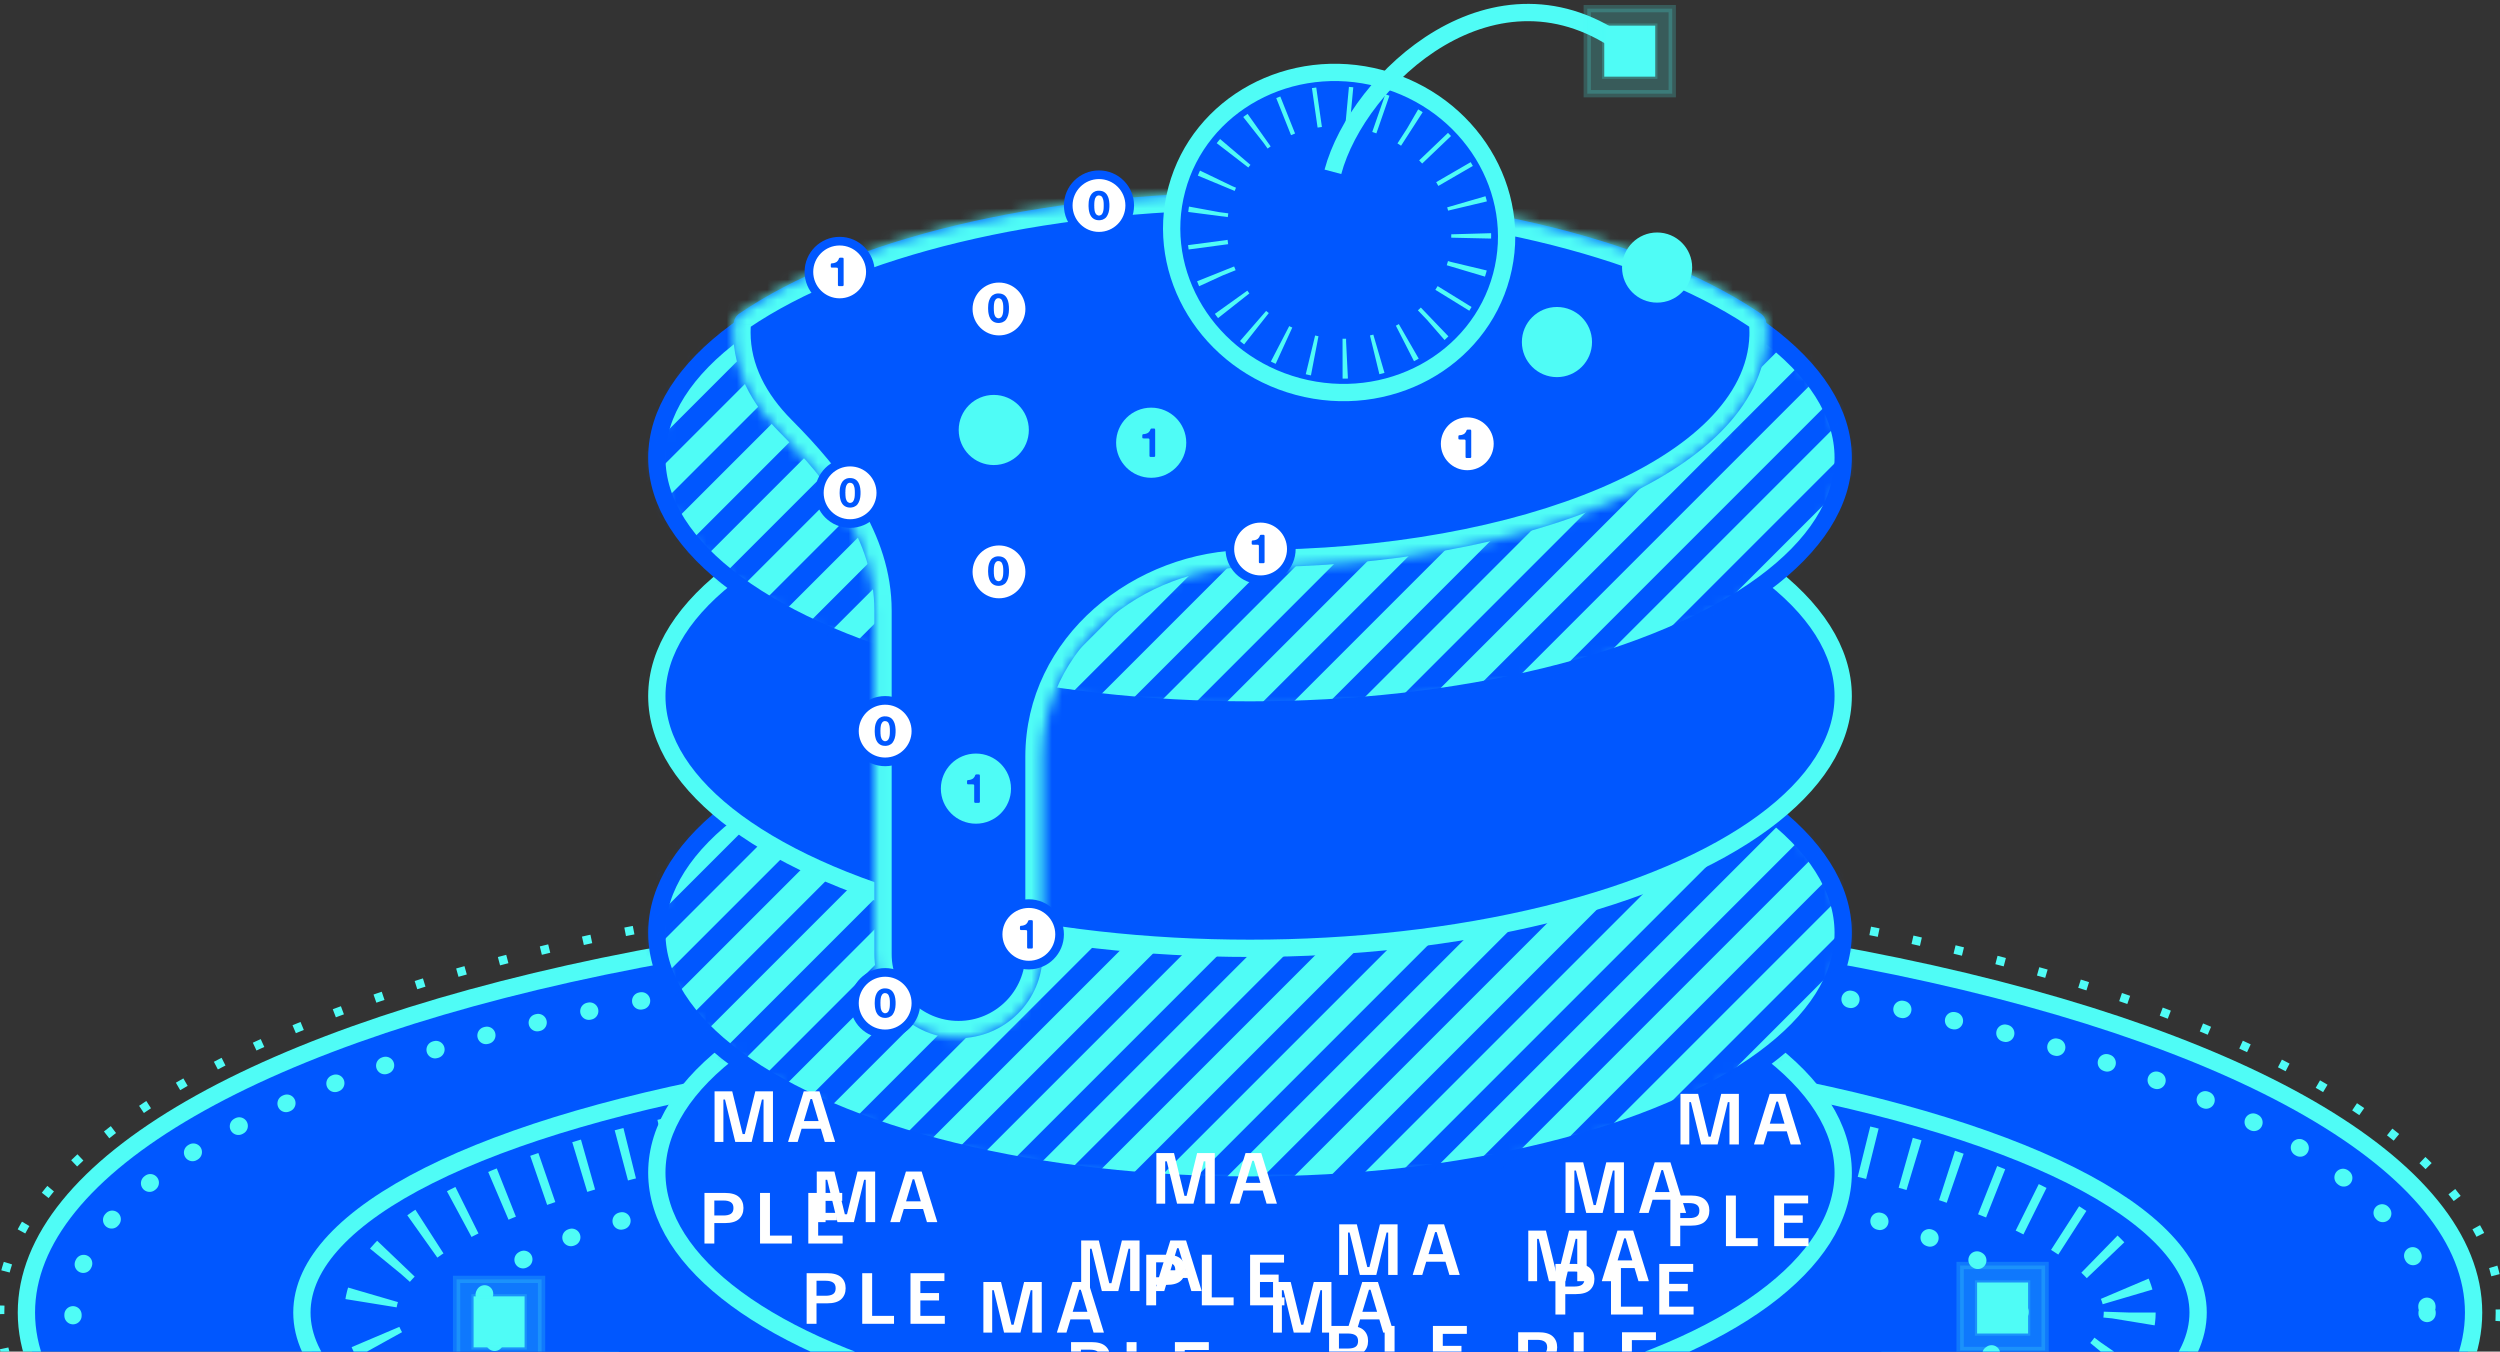 <svg width="246" height="133" viewBox="0 0 246 133" fill="none" xmlns="http://www.w3.org/2000/svg">
<rect x="0" y="0" width="246" height="133" fill="#333333" stroke="none"/>
<g clip-path="url(#clip0_521_1733)">
<ellipse cx="122.999" cy="149.956" rx="73.989" ry="33.192" fill="#0057FF" stroke="#4FFCF6" stroke-width="1.702"/>
<ellipse cx="123" cy="129.157" rx="120.402" ry="40.134" fill="#0057FF" stroke="#4FFCF6" stroke-width="1.702"/>
<ellipse cx="123" cy="129.156" rx="123" ry="43.258" stroke="#4FFCF6" stroke-width="0.851" stroke-dasharray="0.85 3.4"/>
<ellipse cx="123.001" cy="129.156" rx="93.294" ry="26.996" fill="#0057FF" stroke="#4FFCF6" stroke-width="1.702"/>
<ellipse cx="122.999" cy="129.155" rx="86.564" ry="22.11" stroke="#4FFCF6" stroke-width="5.107" stroke-dasharray="0.85 3.4"/>
<ellipse cx="122.987" cy="129.063" rx="75.789" ry="15.43" stroke="#4FFCF6" stroke-width="1.702" stroke-linecap="round" stroke-linejoin="round" stroke-dasharray="0.09 5.11"/>
<ellipse cx="123.001" cy="129.156" rx="115.825" ry="35.841" stroke="#4FFCF6" stroke-width="1.702" stroke-linecap="round" stroke-linejoin="round" stroke-dasharray="0.09 5.11"/>
<ellipse cx="123.001" cy="115.391" rx="58.37" ry="24.822" fill="#0057FF" stroke="#4FFCF6" stroke-width="1.702"/>
<ellipse cx="123.001" cy="91.787" rx="58.37" ry="24.822" fill="#4FFCF6" stroke="#0057FF" stroke-width="1.702"/>
<mask id="mask0_521_1733" style="mask-type:alpha" maskUnits="userSpaceOnUse" x="64" y="66" width="118" height="51">
<ellipse cx="123.001" cy="91.787" rx="58.37" ry="24.822" fill="#4FFCF6"/>
</mask>
<g mask="url(#mask0_521_1733)">
<path d="M106.392 -61.547L-36.518 81.363" stroke="#0057FF" stroke-width="2.128"/>
<path d="M109.67 -58.266L-33.24 84.644" stroke="#0057FF" stroke-width="2.128"/>
<path d="M112.949 -54.988L-29.96 87.921" stroke="#0057FF" stroke-width="2.128"/>
<path d="M116.228 -51.709L-26.682 91.201" stroke="#0057FF" stroke-width="2.128"/>
<path d="M119.507 -48.432L-23.403 94.478" stroke="#0057FF" stroke-width="2.128"/>
<path d="M122.785 -45.152L-20.125 97.757" stroke="#0057FF" stroke-width="2.128"/>
<path d="M126.064 -41.873L-16.845 101.037" stroke="#0057FF" stroke-width="2.128"/>
<path d="M129.344 -38.594L-13.566 104.316" stroke="#0057FF" stroke-width="2.128"/>
<path d="M132.622 -35.315L-10.288 107.595" stroke="#0057FF" stroke-width="2.128"/>
<path d="M135.901 -32.035L-7.008 110.875" stroke="#0057FF" stroke-width="2.128"/>
<path d="M139.181 -28.756L-3.729 114.154" stroke="#0057FF" stroke-width="2.128"/>
<path d="M142.459 -25.479L-0.451 117.431" stroke="#0057FF" stroke-width="2.128"/>
<path d="M145.738 -22.199L2.829 120.711" stroke="#0057FF" stroke-width="2.128"/>
<path d="M149.017 -18.92L6.107 123.99" stroke="#0057FF" stroke-width="2.128"/>
<path d="M152.296 -15.641L9.386 127.269" stroke="#0057FF" stroke-width="2.128"/>
<path d="M155.575 -12.363L12.665 130.546" stroke="#0057FF" stroke-width="2.128"/>
<path d="M158.854 -9.084L15.944 133.826" stroke="#0057FF" stroke-width="2.128"/>
<path d="M162.133 -5.805L19.223 137.105" stroke="#0057FF" stroke-width="2.128"/>
<path d="M165.412 -2.525L22.502 140.384" stroke="#0057FF" stroke-width="2.128"/>
<path d="M168.691 0.754L25.782 143.664" stroke="#0057FF" stroke-width="2.128"/>
<path d="M171.97 4.033L29.06 146.943" stroke="#0057FF" stroke-width="2.128"/>
<path d="M175.249 7.312L32.339 150.222" stroke="#0057FF" stroke-width="2.128"/>
<path d="M178.527 10.59L35.618 153.5" stroke="#0057FF" stroke-width="2.128"/>
<path d="M181.807 13.869L38.897 156.779" stroke="#0057FF" stroke-width="2.128"/>
<path d="M185.085 17.148L42.175 160.058" stroke="#0057FF" stroke-width="2.128"/>
<path d="M188.364 20.428L45.455 163.337" stroke="#0057FF" stroke-width="2.128"/>
<path d="M191.643 23.705L48.733 166.615" stroke="#0057FF" stroke-width="2.128"/>
<path d="M194.922 26.986L52.012 169.896" stroke="#0057FF" stroke-width="2.128"/>
<path d="M198.201 30.264L55.291 173.173" stroke="#0057FF" stroke-width="2.128"/>
<path d="M201.479 33.543L58.57 176.453" stroke="#0057FF" stroke-width="2.128"/>
<path d="M204.759 36.822L61.849 179.732" stroke="#0057FF" stroke-width="2.128"/>
<path d="M208.038 40.102L65.128 183.011" stroke="#0057FF" stroke-width="2.128"/>
<path d="M211.316 43.381L68.407 186.291" stroke="#0057FF" stroke-width="2.128"/>
<path d="M214.596 46.658L71.686 189.568" stroke="#0057FF" stroke-width="2.128"/>
<path d="M217.874 49.938L74.964 192.847" stroke="#0057FF" stroke-width="2.128"/>
<path d="M221.153 53.217L78.244 196.127" stroke="#0057FF" stroke-width="2.128"/>
<path d="M224.433 56.496L81.523 199.406" stroke="#0057FF" stroke-width="2.128"/>
<path d="M227.712 59.773L84.802 202.683" stroke="#0057FF" stroke-width="2.128"/>
<path d="M230.991 63.053L88.082 205.962" stroke="#0057FF" stroke-width="2.128"/>
<path d="M234.27 66.332L91.36 209.242" stroke="#0057FF" stroke-width="2.128"/>
<path d="M237.549 69.611L94.639 212.521" stroke="#0057FF" stroke-width="2.128"/>
<path d="M240.827 72.891L97.917 215.8" stroke="#0057FF" stroke-width="2.128"/>
<path d="M244.106 76.168L101.197 219.078" stroke="#0057FF" stroke-width="2.128"/>
<path d="M247.385 79.449L104.475 222.359" stroke="#0057FF" stroke-width="2.128"/>
<path d="M250.664 82.727L107.754 225.636" stroke="#0057FF" stroke-width="2.128"/>
<path d="M253.942 86.006L111.033 228.916" stroke="#0057FF" stroke-width="2.128"/>
<path d="M257.221 89.283L114.311 232.193" stroke="#0057FF" stroke-width="2.128"/>
<path d="M260.501 92.564L117.591 235.474" stroke="#0057FF" stroke-width="2.128"/>
</g>
<ellipse cx="123.001" cy="68.492" rx="58.37" ry="24.822" fill="#0057FF" stroke="#4FFCF6" stroke-width="1.702"/>
<ellipse cx="123.001" cy="45.041" rx="58.37" ry="24.822" fill="#4FFCF6" stroke="#0057FF" stroke-width="1.702"/>
<mask id="mask1_521_1733" style="mask-type:alpha" maskUnits="userSpaceOnUse" x="64" y="20" width="118" height="50">
<ellipse cx="123.001" cy="45.041" rx="58.37" ry="24.822" fill="#4FFCF6"/>
</mask>
<g mask="url(#mask1_521_1733)">
<path d="M106.391 -108.292L-36.519 34.618" stroke="#0057FF" stroke-width="2.128"/>
<path d="M109.669 -105.012L-33.241 37.898" stroke="#0057FF" stroke-width="2.128"/>
<path d="M112.948 -101.734L-29.962 41.175" stroke="#0057FF" stroke-width="2.128"/>
<path d="M116.227 -98.455L-26.683 44.455" stroke="#0057FF" stroke-width="2.128"/>
<path d="M119.506 -95.177L-23.404 47.733" stroke="#0057FF" stroke-width="2.128"/>
<path d="M122.785 -91.897L-20.125 51.012" stroke="#0057FF" stroke-width="2.128"/>
<path d="M126.063 -88.619L-16.846 54.291" stroke="#0057FF" stroke-width="2.128"/>
<path d="M129.343 -85.339L-13.567 57.571" stroke="#0057FF" stroke-width="2.128"/>
<path d="M132.622 -82.06L-10.288 60.85" stroke="#0057FF" stroke-width="2.128"/>
<path d="M135.9 -78.78L-7.009 64.129" stroke="#0057FF" stroke-width="2.128"/>
<path d="M139.181 -75.501L-3.729 67.409" stroke="#0057FF" stroke-width="2.128"/>
<path d="M142.459 -72.224L-0.451 70.686" stroke="#0057FF" stroke-width="2.128"/>
<path d="M145.736 -68.944L2.827 73.965" stroke="#0057FF" stroke-width="2.128"/>
<path d="M149.016 -65.665L6.106 77.245" stroke="#0057FF" stroke-width="2.128"/>
<path d="M152.295 -62.387L9.385 80.523" stroke="#0057FF" stroke-width="2.128"/>
<path d="M155.574 -59.109L12.665 83.8" stroke="#0057FF" stroke-width="2.128"/>
<path d="M158.854 -55.83L15.944 87.08" stroke="#0057FF" stroke-width="2.128"/>
<path d="M162.133 -52.551L19.223 90.359" stroke="#0057FF" stroke-width="2.128"/>
<path d="M165.41 -49.272L22.5 93.638" stroke="#0057FF" stroke-width="2.128"/>
<path d="M168.69 -45.992L25.781 96.918" stroke="#0057FF" stroke-width="2.128"/>
<path d="M171.969 -42.715L29.059 100.195" stroke="#0057FF" stroke-width="2.128"/>
<path d="M175.248 -39.434L32.338 103.476" stroke="#0057FF" stroke-width="2.128"/>
<path d="M178.527 -36.156L35.618 106.753" stroke="#0057FF" stroke-width="2.128"/>
<path d="M181.806 -32.877L38.896 110.033" stroke="#0057FF" stroke-width="2.128"/>
<path d="M185.085 -29.6L42.175 113.31" stroke="#0057FF" stroke-width="2.128"/>
<path d="M188.363 -26.318L45.453 116.591" stroke="#0057FF" stroke-width="2.128"/>
<path d="M191.643 -23.041L48.733 119.869" stroke="#0057FF" stroke-width="2.128"/>
<path d="M194.922 -19.762L52.012 123.148" stroke="#0057FF" stroke-width="2.128"/>
<path d="M198.2 -16.481L55.291 126.428" stroke="#0057FF" stroke-width="2.128"/>
<path d="M201.479 -13.202L58.569 129.708" stroke="#0057FF" stroke-width="2.128"/>
<path d="M204.759 -9.923L61.849 132.987" stroke="#0057FF" stroke-width="2.128"/>
<path d="M208.036 -6.646L65.126 136.264" stroke="#0057FF" stroke-width="2.128"/>
<path d="M211.315 -3.364L68.406 139.545" stroke="#0057FF" stroke-width="2.128"/>
<path d="M214.595 -0.087L71.685 142.823" stroke="#0057FF" stroke-width="2.128"/>
<path d="M217.873 3.192L74.963 146.102" stroke="#0057FF" stroke-width="2.128"/>
<path d="M221.152 6.472L78.243 149.381" stroke="#0057FF" stroke-width="2.128"/>
<path d="M224.431 9.751L81.521 152.661" stroke="#0057FF" stroke-width="2.128"/>
<path d="M227.71 13.028L84.8 155.938" stroke="#0057FF" stroke-width="2.128"/>
<path d="M230.989 16.308L88.079 159.217" stroke="#0057FF" stroke-width="2.128"/>
<path d="M234.269 19.587L91.359 162.497" stroke="#0057FF" stroke-width="2.128"/>
<path d="M237.547 22.866L94.637 165.776" stroke="#0057FF" stroke-width="2.128"/>
<path d="M240.825 26.145L97.915 169.055" stroke="#0057FF" stroke-width="2.128"/>
<path d="M244.104 29.423L101.195 172.333" stroke="#0057FF" stroke-width="2.128"/>
<path d="M247.383 32.704L104.473 175.614" stroke="#0057FF" stroke-width="2.128"/>
<path d="M250.662 35.981L107.752 178.891" stroke="#0057FF" stroke-width="2.128"/>
<path d="M253.941 39.261L111.032 182.17" stroke="#0057FF" stroke-width="2.128"/>
<path d="M257.221 42.538L114.311 185.448" stroke="#0057FF" stroke-width="2.128"/>
<path d="M260.5 45.819L117.59 188.729" stroke="#0057FF" stroke-width="2.128"/>
</g>
<mask id="path-110-inside-1_521_1733" fill="white">
<path d="M123.001 18.946C143.701 18.946 162.065 23.492 172.751 30.52L173.254 30.855V30.855C173.573 31.073 173.777 31.424 173.808 31.81V31.81C173.831 32.106 173.846 32.411 173.846 32.724L173.841 33.07C173.734 36.637 171.982 39.83 169.308 42.519C166.557 45.284 162.705 47.658 158.147 49.596C149.023 53.476 136.595 55.813 123.001 55.813V55.813C112.357 55.813 102.595 63.821 102.595 74.466V93.883C102.595 98.455 98.888 102.161 94.315 102.161C89.743 102.161 86.037 98.455 86.037 93.883V60.084C86.037 53.183 81.559 47.411 76.693 42.519V42.519C73.933 39.743 72.156 36.43 72.156 32.724L72.165 32.263C72.171 32.111 72.181 31.959 72.193 31.81V31.81C72.224 31.424 72.428 31.073 72.747 30.855V30.855C83.353 23.637 101.973 18.946 123.001 18.946Z"/>
</mask>
<path d="M123.001 18.946C143.701 18.946 162.065 23.492 172.751 30.52L173.254 30.855V30.855C173.573 31.073 173.777 31.424 173.808 31.81V31.81C173.831 32.106 173.846 32.411 173.846 32.724L173.841 33.07C173.734 36.637 171.982 39.83 169.308 42.519C166.557 45.284 162.705 47.658 158.147 49.596C149.023 53.476 136.595 55.813 123.001 55.813V55.813C112.357 55.813 102.595 63.821 102.595 74.466V93.883C102.595 98.455 98.888 102.161 94.315 102.161C89.743 102.161 86.037 98.455 86.037 93.883V60.084C86.037 53.183 81.559 47.411 76.693 42.519V42.519C73.933 39.743 72.156 36.43 72.156 32.724L72.165 32.263C72.171 32.111 72.181 31.959 72.193 31.81V31.81C72.224 31.424 72.428 31.073 72.747 30.855V30.855C83.353 23.637 101.973 18.946 123.001 18.946Z" fill="#0057FF"/>
<path d="M123.001 18.946L123.001 17.244H123.001V18.946ZM172.751 30.52L173.697 29.104L173.686 29.097L172.751 30.52ZM173.846 32.724L175.548 32.748L175.548 32.736L175.548 32.724L173.846 32.724ZM173.841 33.07L175.542 33.121L175.543 33.108L175.543 33.094L173.841 33.07ZM169.308 42.519L170.515 43.719L170.515 43.719L169.308 42.519ZM158.147 49.596L158.814 51.162L158.814 51.162L158.147 49.596ZM102.595 93.883L104.297 93.883V93.883H102.595ZM94.315 102.161L94.315 103.864H94.315V102.161ZM86.037 93.883L84.335 93.883L84.335 93.883L86.037 93.883ZM72.156 32.724L70.454 32.691L70.454 32.707V32.724H72.156ZM72.165 32.263L70.464 32.192L70.463 32.211L70.463 32.23L72.165 32.263ZM123.001 18.946L123.001 20.649C143.52 20.649 161.512 25.166 171.816 31.942L172.751 30.52L173.686 29.097C162.619 21.819 143.881 17.244 123.001 17.244L123.001 18.946ZM172.751 30.52L171.805 31.935L172.308 32.271L173.254 30.855L174.2 29.44L173.697 29.104L172.751 30.52ZM173.808 31.81L172.111 31.945C172.131 32.204 172.143 32.464 172.143 32.724L173.846 32.724L175.548 32.724C175.548 32.359 175.531 32.008 175.505 31.674L173.808 31.81ZM173.846 32.724L172.143 32.7L172.139 33.046L173.841 33.07L175.543 33.094L175.548 32.748L173.846 32.724ZM173.841 33.07L172.139 33.019C172.049 36.029 170.571 38.834 168.101 41.318L169.308 42.519L170.515 43.719C173.392 40.826 175.419 37.245 175.542 33.121L173.841 33.07ZM169.308 42.519L168.101 41.318C165.555 43.878 161.913 46.144 157.481 48.029L158.147 49.596L158.814 51.162C163.497 49.171 167.56 46.69 170.515 43.719L169.308 42.519ZM158.147 49.596L157.481 48.029C148.614 51.8 136.422 54.111 123.001 54.111L123.001 55.813L123.001 57.516C136.767 57.516 149.432 55.152 158.814 51.162L158.147 49.596ZM102.595 74.466H100.892V93.883H102.595H104.297V74.466H102.595ZM102.595 93.883L100.892 93.883C100.892 97.514 97.948 100.459 94.315 100.459V102.161V103.864C99.828 103.864 104.297 99.395 104.297 93.883L102.595 93.883ZM94.315 102.161L94.316 100.459C90.684 100.459 87.74 97.515 87.74 93.883L86.037 93.883L84.335 93.883C84.335 99.395 88.803 103.863 94.315 103.864L94.315 102.161ZM86.037 93.883H87.74V60.084H86.037H84.335V93.883H86.037ZM76.693 42.519L77.9 41.318C75.35 38.754 73.859 35.849 73.859 32.724H72.156H70.454C70.454 37.011 72.515 40.731 75.486 43.719L76.693 42.519ZM72.156 32.724L73.858 32.756L73.867 32.295L72.165 32.263L70.463 32.23L70.454 32.691L72.156 32.724ZM72.165 32.263L73.866 32.333C73.871 32.209 73.88 32.08 73.89 31.945L72.193 31.81L70.496 31.674C70.483 31.839 70.472 32.012 70.464 32.192L72.165 32.263ZM72.747 30.855L73.705 32.263C83.919 25.312 102.152 20.649 123.001 20.649V18.946V17.244C101.794 17.244 82.788 21.963 71.789 29.448L72.747 30.855ZM72.193 31.81L73.891 31.943C73.88 32.073 73.812 32.19 73.706 32.262L72.747 30.855L71.788 29.449C71.044 29.956 70.567 30.775 70.496 31.676L72.193 31.81ZM86.037 60.084H87.74C87.74 52.443 82.793 46.238 77.9 41.318L76.693 42.519L75.486 43.719C80.326 48.585 84.335 53.923 84.335 60.084H86.037ZM123.001 55.813V54.111C111.62 54.111 100.892 62.69 100.892 74.466H102.595H104.297C104.297 64.953 113.093 57.516 123.001 57.516V55.813ZM173.254 30.855L172.294 32.261C172.188 32.189 172.121 32.073 172.111 31.945L173.808 31.81L175.505 31.674C175.433 30.775 174.958 29.958 174.214 29.45L173.254 30.855Z" fill="#4FFCF6" mask="url(#path-110-inside-1_521_1733)"/>
<ellipse cx="131.772" cy="22.876" rx="16.532" ry="15.691" transform="rotate(15 131.772 22.876)" fill="#0057FF" stroke="#4FFCF6" stroke-width="1.702"/>
<ellipse cx="131.772" cy="22.874" rx="13.036" ry="12.373" transform="rotate(15 131.772 22.874)" stroke="#4FFCF6" stroke-width="3.924" stroke-dasharray="0.43 2.76"/>
<path d="M131.158 16.908C133.612 7.75 147.181 -4.95 160.029 4.662" stroke="#4FFCF6" stroke-width="1.702"/>
<circle cx="87.1" cy="71.943" r="3.025" fill="white" stroke="#0057FF" stroke-width="0.851"/>
<path d="M88.125 71.839C88.128 71.855 88.129 71.873 88.127 71.891C88.126 71.91 88.125 71.929 88.125 71.947C88.125 71.961 88.126 71.974 88.127 71.987C88.129 72.001 88.128 72.014 88.125 72.028V72.088L88.113 72.232C88.111 72.253 88.109 72.275 88.107 72.298C88.106 72.321 88.104 72.344 88.101 72.368C88.088 72.416 88.078 72.465 88.071 72.514C88.064 72.564 88.053 72.611 88.037 72.657C87.984 72.822 87.915 72.96 87.831 73.071C87.746 73.182 87.626 73.27 87.468 73.334C87.433 73.347 87.397 73.356 87.358 73.362C87.319 73.367 87.28 73.375 87.24 73.386C87.221 73.388 87.204 73.39 87.188 73.39C87.171 73.39 87.154 73.391 87.135 73.394C87.127 73.397 87.114 73.397 87.095 73.396C87.077 73.394 87.063 73.392 87.055 73.39H87.015C87.01 73.39 87.003 73.39 86.993 73.39C86.984 73.39 86.977 73.388 86.971 73.386C86.95 73.38 86.928 73.377 86.907 73.376C86.886 73.374 86.864 73.371 86.843 73.366C86.792 73.352 86.746 73.337 86.703 73.32C86.66 73.302 86.62 73.282 86.583 73.258C86.484 73.196 86.405 73.124 86.346 73.041C86.287 72.958 86.235 72.861 86.19 72.749C86.177 72.711 86.166 72.673 86.158 72.632C86.15 72.593 86.139 72.552 86.126 72.512C86.118 72.483 86.112 72.452 86.11 72.42C86.107 72.388 86.102 72.356 86.094 72.324C86.091 72.311 86.09 72.299 86.092 72.288C86.093 72.277 86.091 72.267 86.086 72.256C86.086 72.24 86.086 72.224 86.086 72.208C86.086 72.192 86.084 72.176 86.082 72.16C86.079 72.146 86.078 72.134 86.08 72.124C86.081 72.113 86.08 72.101 86.078 72.088C86.072 72.066 86.07 72.042 86.072 72.016C86.073 71.989 86.074 71.965 86.074 71.943C86.074 71.925 86.073 71.905 86.072 71.885C86.07 71.865 86.072 71.847 86.078 71.831V71.779C86.083 71.758 86.084 71.737 86.082 71.717C86.079 71.697 86.08 71.676 86.086 71.655V71.615C86.091 71.599 86.093 71.583 86.092 71.567C86.09 71.551 86.092 71.533 86.098 71.515C86.103 71.501 86.106 71.486 86.106 71.469C86.106 71.451 86.108 71.434 86.114 71.418C86.124 71.381 86.132 71.345 86.138 71.31C86.143 71.276 86.153 71.241 86.166 71.206C86.219 71.046 86.289 70.912 86.374 70.803C86.46 70.695 86.577 70.611 86.727 70.549C86.759 70.536 86.793 70.526 86.829 70.519C86.865 70.512 86.902 70.505 86.939 70.497C86.953 70.494 86.966 70.493 86.979 70.493C86.993 70.493 87.006 70.492 87.019 70.489C87.025 70.486 87.032 70.486 87.041 70.489C87.051 70.492 87.058 70.492 87.063 70.489C87.205 70.486 87.329 70.502 87.434 70.537C87.54 70.572 87.631 70.621 87.709 70.685C87.786 70.749 87.851 70.826 87.903 70.916C87.955 71.005 87.998 71.102 88.033 71.206C88.049 71.251 88.06 71.298 88.067 71.346C88.074 71.394 88.084 71.442 88.097 71.491C88.102 71.512 88.105 71.533 88.103 71.553C88.102 71.573 88.104 71.593 88.109 71.615C88.115 71.641 88.117 71.669 88.117 71.697C88.117 71.725 88.12 71.752 88.125 71.779V71.839ZM87.564 72.019C87.567 72.006 87.567 71.992 87.566 71.977C87.565 71.963 87.564 71.949 87.564 71.935C87.564 71.922 87.565 71.908 87.566 71.893C87.567 71.879 87.567 71.865 87.564 71.851V71.819C87.564 71.8 87.564 71.782 87.564 71.765C87.564 71.748 87.563 71.731 87.56 71.715V71.675C87.555 71.648 87.552 71.622 87.55 71.597C87.549 71.571 87.547 71.545 87.544 71.519C87.539 71.497 87.535 71.476 87.532 71.454C87.529 71.433 87.525 71.412 87.52 71.39C87.499 71.316 87.474 71.246 87.446 71.18C87.418 71.115 87.376 71.063 87.32 71.026C87.288 71.002 87.252 70.984 87.214 70.972C87.175 70.96 87.126 70.954 87.067 70.954C87.062 70.959 87.055 70.96 87.045 70.958C87.036 70.955 87.029 70.955 87.023 70.958C87.01 70.963 86.997 70.967 86.985 70.97C86.973 70.972 86.96 70.976 86.947 70.982C86.886 71.008 86.838 71.047 86.803 71.098C86.768 71.149 86.737 71.205 86.711 71.266C86.695 71.306 86.684 71.35 86.679 71.396C86.673 71.443 86.665 71.491 86.655 71.539C86.652 71.56 86.65 71.581 86.649 71.603C86.647 71.624 86.645 71.645 86.643 71.667C86.64 71.688 86.639 71.711 86.639 71.735C86.639 71.759 86.639 71.782 86.639 71.803V71.847C86.633 71.861 86.631 71.875 86.633 71.891C86.634 71.907 86.635 71.922 86.635 71.935C86.635 71.949 86.635 71.962 86.635 71.975C86.635 71.989 86.636 72.002 86.639 72.016C86.641 72.029 86.641 72.044 86.639 72.062C86.636 72.079 86.636 72.094 86.639 72.108V72.164C86.644 72.188 86.647 72.213 86.647 72.24C86.647 72.267 86.649 72.292 86.655 72.316V72.348C86.66 72.372 86.664 72.397 86.667 72.422C86.669 72.448 86.673 72.472 86.679 72.496C86.695 72.55 86.711 72.599 86.727 72.644C86.743 72.69 86.766 72.733 86.795 72.773C86.824 72.81 86.854 72.84 86.885 72.863C86.916 72.886 86.957 72.905 87.007 72.921C87.021 72.926 87.039 72.931 87.063 72.935C87.087 72.939 87.109 72.938 87.127 72.933C87.141 72.928 87.155 72.925 87.169 72.925C87.184 72.925 87.198 72.922 87.212 72.917C87.241 72.906 87.272 72.891 87.304 72.871C87.336 72.851 87.361 72.83 87.38 72.809C87.404 72.774 87.424 72.741 87.44 72.711C87.456 72.68 87.472 72.644 87.488 72.605C87.501 72.57 87.511 72.534 87.516 72.498C87.522 72.462 87.529 72.425 87.54 72.388C87.543 72.375 87.544 72.362 87.544 72.35C87.544 72.338 87.546 72.325 87.548 72.312C87.553 72.293 87.555 72.274 87.554 72.254C87.553 72.234 87.555 72.215 87.56 72.196C87.56 72.174 87.56 72.152 87.56 72.128C87.56 72.104 87.561 72.081 87.564 72.06V72.019Z" fill="#0057FF"/>
<circle cx="87.1" cy="98.71" r="3.025" fill="white" stroke="#0057FF" stroke-width="0.851"/>
<path d="M88.125 98.607C88.128 98.623 88.129 98.64 88.127 98.659C88.126 98.678 88.125 98.696 88.125 98.715C88.125 98.728 88.126 98.742 88.127 98.755C88.129 98.768 88.128 98.782 88.125 98.795V98.855L88.113 98.999C88.111 99.021 88.109 99.043 88.107 99.066C88.106 99.088 88.104 99.112 88.101 99.136C88.088 99.184 88.078 99.233 88.071 99.282C88.064 99.331 88.053 99.379 88.037 99.424C87.984 99.59 87.915 99.728 87.831 99.839C87.746 99.95 87.626 100.037 87.468 100.101C87.433 100.115 87.397 100.124 87.358 100.129C87.319 100.135 87.28 100.143 87.24 100.153C87.221 100.156 87.204 100.157 87.188 100.157C87.171 100.157 87.154 100.159 87.135 100.161C87.127 100.164 87.114 100.165 87.095 100.163C87.077 100.162 87.063 100.16 87.055 100.157H87.015C87.01 100.157 87.003 100.157 86.993 100.157C86.984 100.157 86.977 100.156 86.971 100.153C86.95 100.148 86.928 100.145 86.907 100.143C86.886 100.142 86.864 100.139 86.843 100.133C86.792 100.12 86.746 100.105 86.703 100.087C86.66 100.07 86.62 100.049 86.583 100.025C86.484 99.964 86.405 99.892 86.346 99.809C86.287 99.726 86.235 99.629 86.19 99.516C86.177 99.479 86.166 99.44 86.158 99.4C86.15 99.36 86.139 99.32 86.126 99.28C86.118 99.251 86.112 99.22 86.11 99.188C86.107 99.156 86.102 99.124 86.094 99.092C86.091 99.078 86.09 99.066 86.092 99.055C86.093 99.045 86.091 99.034 86.086 99.023C86.086 99.007 86.086 98.991 86.086 98.975C86.086 98.959 86.084 98.943 86.082 98.927C86.079 98.914 86.078 98.902 86.08 98.891C86.081 98.881 86.08 98.868 86.078 98.855C86.072 98.834 86.07 98.81 86.072 98.783C86.073 98.756 86.074 98.732 86.074 98.711C86.074 98.692 86.073 98.673 86.072 98.653C86.07 98.633 86.072 98.615 86.078 98.599V98.547C86.083 98.525 86.084 98.505 86.082 98.485C86.079 98.465 86.08 98.444 86.086 98.422V98.382C86.091 98.366 86.093 98.35 86.092 98.334C86.09 98.318 86.092 98.301 86.098 98.282C86.103 98.269 86.106 98.254 86.106 98.236C86.106 98.219 86.108 98.202 86.114 98.186C86.124 98.149 86.132 98.113 86.138 98.078C86.143 98.043 86.153 98.008 86.166 97.974C86.219 97.813 86.289 97.679 86.374 97.571C86.46 97.463 86.577 97.378 86.727 97.317C86.759 97.303 86.793 97.293 86.829 97.287C86.865 97.28 86.902 97.272 86.939 97.264C86.953 97.262 86.966 97.26 86.979 97.26C86.993 97.26 87.006 97.259 87.019 97.257C87.025 97.254 87.032 97.254 87.041 97.257C87.051 97.259 87.058 97.259 87.063 97.257C87.205 97.254 87.329 97.27 87.434 97.305C87.54 97.339 87.631 97.389 87.709 97.453C87.786 97.517 87.851 97.594 87.903 97.683C87.955 97.773 87.998 97.87 88.033 97.974C88.049 98.019 88.06 98.066 88.067 98.114C88.074 98.162 88.084 98.21 88.097 98.258C88.102 98.279 88.105 98.3 88.103 98.32C88.102 98.34 88.104 98.361 88.109 98.382C88.115 98.409 88.117 98.436 88.117 98.465C88.117 98.493 88.12 98.52 88.125 98.547V98.607ZM87.564 98.787C87.567 98.774 87.567 98.76 87.566 98.745C87.565 98.73 87.564 98.716 87.564 98.703C87.564 98.69 87.565 98.676 87.566 98.661C87.567 98.646 87.567 98.632 87.564 98.619V98.587C87.564 98.568 87.564 98.55 87.564 98.533C87.564 98.515 87.563 98.499 87.56 98.483V98.442C87.555 98.416 87.552 98.39 87.55 98.364C87.549 98.339 87.547 98.313 87.544 98.286C87.539 98.265 87.535 98.243 87.532 98.222C87.529 98.201 87.525 98.179 87.52 98.158C87.499 98.083 87.474 98.013 87.446 97.948C87.418 97.882 87.376 97.831 87.32 97.793C87.288 97.769 87.252 97.751 87.214 97.739C87.175 97.727 87.126 97.721 87.067 97.721C87.062 97.727 87.055 97.728 87.045 97.725C87.036 97.723 87.029 97.723 87.023 97.725C87.01 97.731 86.997 97.735 86.985 97.737C86.973 97.74 86.96 97.744 86.947 97.749C86.886 97.776 86.838 97.815 86.803 97.865C86.768 97.916 86.737 97.972 86.711 98.034C86.695 98.074 86.684 98.117 86.679 98.164C86.673 98.211 86.665 98.258 86.655 98.306C86.652 98.328 86.65 98.349 86.649 98.37C86.647 98.392 86.645 98.413 86.643 98.434C86.64 98.456 86.639 98.479 86.639 98.503C86.639 98.527 86.639 98.549 86.639 98.571V98.615C86.633 98.628 86.631 98.643 86.633 98.659C86.634 98.675 86.635 98.69 86.635 98.703C86.635 98.716 86.635 98.73 86.635 98.743C86.635 98.756 86.636 98.77 86.639 98.783C86.641 98.796 86.641 98.812 86.639 98.829C86.636 98.847 86.636 98.862 86.639 98.875V98.931C86.644 98.955 86.647 98.981 86.647 99.007C86.647 99.034 86.649 99.059 86.655 99.084V99.116C86.66 99.14 86.664 99.164 86.667 99.19C86.669 99.215 86.673 99.24 86.679 99.264C86.695 99.317 86.711 99.367 86.727 99.412C86.743 99.457 86.766 99.5 86.795 99.54C86.824 99.578 86.854 99.608 86.885 99.63C86.916 99.653 86.957 99.673 87.007 99.689C87.021 99.694 87.039 99.699 87.063 99.703C87.087 99.707 87.109 99.706 87.127 99.701C87.141 99.695 87.155 99.693 87.169 99.693C87.184 99.693 87.198 99.69 87.212 99.685C87.241 99.674 87.272 99.659 87.304 99.638C87.336 99.618 87.361 99.598 87.38 99.576C87.404 99.542 87.424 99.509 87.44 99.478C87.456 99.448 87.472 99.412 87.488 99.372C87.501 99.337 87.511 99.302 87.516 99.266C87.522 99.23 87.529 99.193 87.54 99.156C87.543 99.142 87.544 99.13 87.544 99.118C87.544 99.106 87.546 99.093 87.548 99.08C87.553 99.061 87.555 99.041 87.554 99.022C87.553 99.001 87.555 98.982 87.56 98.963C87.56 98.942 87.56 98.919 87.56 98.895C87.56 98.871 87.561 98.849 87.564 98.827V98.787Z" fill="#0057FF"/>
<circle cx="98.3" cy="56.273" r="3.025" fill="white" stroke="#0057FF" stroke-width="0.851"/>
<path d="M99.281 56.093C99.284 56.109 99.285 56.127 99.283 56.145C99.282 56.164 99.281 56.183 99.281 56.201C99.281 56.215 99.282 56.228 99.283 56.241C99.285 56.255 99.284 56.268 99.281 56.281V56.342L99.269 56.486C99.267 56.507 99.265 56.529 99.263 56.552C99.262 56.575 99.26 56.598 99.257 56.622C99.244 56.67 99.234 56.719 99.227 56.768C99.221 56.818 99.209 56.865 99.193 56.91C99.14 57.076 99.071 57.214 98.987 57.325C98.903 57.436 98.782 57.523 98.624 57.588C98.59 57.601 98.553 57.61 98.514 57.616C98.475 57.621 98.436 57.629 98.396 57.64C98.377 57.642 98.36 57.644 98.344 57.644C98.328 57.644 98.31 57.645 98.292 57.648C98.284 57.65 98.27 57.651 98.252 57.65C98.233 57.648 98.22 57.646 98.212 57.644H98.171C98.166 57.644 98.159 57.644 98.15 57.644C98.14 57.644 98.133 57.642 98.127 57.64C98.106 57.634 98.085 57.631 98.063 57.63C98.042 57.628 98.021 57.625 97.999 57.62C97.948 57.606 97.902 57.591 97.859 57.574C97.816 57.556 97.776 57.535 97.739 57.511C97.64 57.45 97.561 57.378 97.502 57.295C97.444 57.212 97.391 57.115 97.346 57.003C97.333 56.965 97.322 56.926 97.314 56.886C97.306 56.846 97.295 56.806 97.282 56.766C97.274 56.737 97.269 56.706 97.266 56.674C97.263 56.642 97.258 56.61 97.25 56.578C97.247 56.565 97.247 56.553 97.248 56.542C97.249 56.531 97.247 56.52 97.242 56.51C97.242 56.494 97.242 56.478 97.242 56.462C97.242 56.446 97.241 56.43 97.238 56.414C97.235 56.4 97.235 56.388 97.236 56.378C97.237 56.367 97.237 56.355 97.234 56.342C97.229 56.32 97.227 56.296 97.228 56.269C97.229 56.243 97.23 56.219 97.23 56.197C97.23 56.179 97.229 56.159 97.228 56.139C97.227 56.119 97.229 56.101 97.234 56.085V56.033C97.239 56.012 97.241 55.991 97.238 55.971C97.235 55.951 97.237 55.93 97.242 55.909V55.869C97.247 55.853 97.249 55.837 97.248 55.821C97.247 55.805 97.249 55.787 97.254 55.769C97.259 55.755 97.262 55.74 97.262 55.722C97.262 55.705 97.265 55.688 97.27 55.672C97.281 55.635 97.289 55.599 97.294 55.564C97.299 55.529 97.309 55.495 97.322 55.46C97.376 55.3 97.445 55.166 97.531 55.057C97.616 54.949 97.734 54.864 97.883 54.803C97.915 54.79 97.949 54.779 97.985 54.773C98.021 54.766 98.058 54.759 98.095 54.751C98.109 54.748 98.122 54.747 98.135 54.747C98.149 54.747 98.162 54.745 98.175 54.743C98.181 54.74 98.188 54.74 98.198 54.743C98.207 54.745 98.214 54.745 98.22 54.743C98.361 54.74 98.485 54.756 98.59 54.791C98.696 54.826 98.787 54.875 98.865 54.939C98.942 55.003 99.007 55.08 99.059 55.169C99.111 55.259 99.154 55.356 99.189 55.46C99.205 55.505 99.217 55.552 99.223 55.6C99.23 55.648 99.24 55.696 99.253 55.745C99.259 55.766 99.261 55.787 99.259 55.807C99.258 55.827 99.26 55.847 99.265 55.869C99.271 55.895 99.273 55.923 99.273 55.951C99.273 55.979 99.276 56.006 99.281 56.033V56.093ZM98.721 56.273C98.723 56.26 98.724 56.246 98.722 56.231C98.721 56.217 98.721 56.203 98.721 56.189C98.721 56.176 98.721 56.162 98.722 56.147C98.724 56.133 98.723 56.118 98.721 56.105V56.073C98.721 56.054 98.721 56.036 98.721 56.019C98.721 56.002 98.719 55.985 98.716 55.969V55.929C98.711 55.902 98.708 55.876 98.706 55.851C98.705 55.825 98.703 55.799 98.7 55.773C98.695 55.751 98.691 55.73 98.688 55.708C98.686 55.687 98.682 55.666 98.676 55.644C98.655 55.569 98.63 55.499 98.602 55.434C98.574 55.368 98.532 55.317 98.476 55.28C98.444 55.256 98.409 55.238 98.37 55.226C98.331 55.214 98.282 55.208 98.224 55.208C98.218 55.213 98.211 55.214 98.202 55.212C98.192 55.209 98.185 55.209 98.18 55.212C98.166 55.217 98.153 55.221 98.141 55.224C98.129 55.226 98.117 55.23 98.103 55.236C98.042 55.262 97.994 55.301 97.959 55.352C97.924 55.403 97.894 55.459 97.867 55.52C97.851 55.56 97.84 55.604 97.835 55.65C97.83 55.697 97.822 55.745 97.811 55.793C97.808 55.814 97.806 55.835 97.805 55.857C97.804 55.878 97.802 55.899 97.799 55.921C97.796 55.942 97.795 55.965 97.795 55.989C97.795 56.013 97.795 56.036 97.795 56.057V56.101C97.79 56.114 97.787 56.129 97.789 56.145C97.79 56.161 97.791 56.176 97.791 56.189C97.791 56.203 97.791 56.216 97.791 56.229C97.791 56.243 97.792 56.256 97.795 56.269C97.798 56.283 97.798 56.298 97.795 56.316C97.792 56.333 97.792 56.348 97.795 56.361V56.418C97.8 56.442 97.803 56.467 97.803 56.494C97.803 56.52 97.806 56.546 97.811 56.57V56.602C97.816 56.626 97.82 56.651 97.823 56.676C97.826 56.702 97.83 56.726 97.835 56.75C97.851 56.804 97.867 56.853 97.883 56.898C97.899 56.944 97.922 56.987 97.951 57.027C97.981 57.064 98.011 57.094 98.041 57.117C98.072 57.139 98.113 57.159 98.163 57.175C98.177 57.18 98.196 57.185 98.22 57.189C98.244 57.193 98.265 57.192 98.284 57.187C98.297 57.182 98.311 57.179 98.326 57.179C98.341 57.179 98.355 57.176 98.368 57.171C98.397 57.16 98.428 57.145 98.46 57.125C98.492 57.105 98.517 57.084 98.536 57.063C98.56 57.028 98.58 56.995 98.596 56.965C98.612 56.934 98.628 56.898 98.644 56.858C98.658 56.824 98.667 56.788 98.672 56.752C98.678 56.716 98.686 56.679 98.696 56.642C98.699 56.629 98.7 56.616 98.7 56.604C98.7 56.592 98.702 56.579 98.704 56.566C98.71 56.547 98.712 56.528 98.71 56.508C98.709 56.488 98.711 56.468 98.716 56.45C98.716 56.428 98.716 56.406 98.716 56.382C98.716 56.358 98.718 56.335 98.721 56.313V56.273Z" fill="#0057FF"/>
<circle cx="98.3" cy="30.404" r="3.025" fill="white" stroke="#0057FF" stroke-width="0.851"/>
<path d="M99.281 30.226C99.284 30.242 99.285 30.259 99.283 30.278C99.282 30.297 99.281 30.315 99.281 30.334C99.281 30.347 99.282 30.361 99.283 30.374C99.285 30.387 99.284 30.401 99.281 30.414V30.474L99.269 30.619C99.267 30.64 99.265 30.662 99.263 30.685C99.262 30.707 99.26 30.731 99.257 30.755C99.244 30.803 99.234 30.852 99.227 30.901C99.221 30.951 99.209 30.998 99.193 31.043C99.14 31.209 99.071 31.347 98.987 31.458C98.903 31.569 98.782 31.656 98.624 31.72C98.59 31.734 98.553 31.743 98.514 31.748C98.475 31.754 98.436 31.762 98.396 31.773C98.377 31.775 98.36 31.776 98.344 31.776C98.328 31.776 98.31 31.778 98.292 31.78C98.284 31.783 98.27 31.784 98.252 31.782C98.233 31.781 98.22 31.779 98.212 31.776H98.171C98.166 31.776 98.159 31.776 98.15 31.776C98.14 31.776 98.133 31.775 98.127 31.773C98.106 31.767 98.085 31.764 98.063 31.762C98.042 31.761 98.021 31.758 97.999 31.753C97.948 31.739 97.902 31.724 97.859 31.706C97.816 31.689 97.776 31.668 97.739 31.644C97.64 31.583 97.561 31.511 97.502 31.428C97.444 31.345 97.391 31.248 97.346 31.135C97.333 31.098 97.322 31.059 97.314 31.019C97.306 30.979 97.295 30.939 97.282 30.899C97.274 30.87 97.269 30.839 97.266 30.807C97.263 30.775 97.258 30.743 97.25 30.711C97.247 30.697 97.247 30.685 97.248 30.675C97.249 30.664 97.247 30.653 97.242 30.643C97.242 30.627 97.242 30.611 97.242 30.595C97.242 30.578 97.241 30.562 97.238 30.546C97.235 30.533 97.235 30.521 97.236 30.51C97.237 30.5 97.237 30.488 97.234 30.474C97.229 30.453 97.227 30.429 97.228 30.402C97.229 30.375 97.23 30.352 97.23 30.33C97.23 30.311 97.229 30.292 97.228 30.272C97.227 30.252 97.229 30.234 97.234 30.218V30.166C97.239 30.144 97.241 30.124 97.238 30.104C97.235 30.084 97.237 30.063 97.242 30.042V30.002C97.247 29.985 97.249 29.97 97.248 29.953C97.247 29.937 97.249 29.92 97.254 29.901C97.259 29.888 97.262 29.873 97.262 29.855C97.262 29.838 97.265 29.821 97.27 29.805C97.281 29.768 97.289 29.732 97.294 29.697C97.299 29.662 97.309 29.628 97.322 29.593C97.376 29.433 97.445 29.298 97.531 29.19C97.616 29.082 97.734 28.997 97.883 28.936C97.915 28.922 97.949 28.912 97.985 28.906C98.021 28.899 98.058 28.892 98.095 28.884C98.109 28.881 98.122 28.88 98.135 28.88C98.149 28.88 98.162 28.878 98.175 28.876C98.181 28.873 98.188 28.873 98.198 28.876C98.207 28.878 98.214 28.878 98.22 28.876C98.361 28.873 98.485 28.889 98.59 28.924C98.696 28.958 98.787 29.008 98.865 29.072C98.942 29.136 99.007 29.213 99.059 29.302C99.111 29.392 99.154 29.489 99.189 29.593C99.205 29.638 99.217 29.685 99.223 29.733C99.23 29.781 99.24 29.829 99.253 29.877C99.259 29.899 99.261 29.919 99.259 29.939C99.258 29.959 99.26 29.98 99.265 30.002C99.271 30.028 99.273 30.056 99.273 30.084C99.273 30.112 99.276 30.139 99.281 30.166V30.226ZM98.721 30.406C98.723 30.393 98.724 30.379 98.722 30.364C98.721 30.349 98.721 30.335 98.721 30.322C98.721 30.309 98.721 30.295 98.722 30.28C98.724 30.265 98.723 30.251 98.721 30.238V30.206C98.721 30.187 98.721 30.169 98.721 30.152C98.721 30.134 98.719 30.118 98.716 30.102V30.062C98.711 30.035 98.708 30.009 98.706 29.983C98.705 29.958 98.703 29.932 98.7 29.905C98.695 29.884 98.691 29.863 98.688 29.841C98.686 29.82 98.682 29.799 98.676 29.777C98.655 29.702 98.63 29.632 98.602 29.567C98.574 29.501 98.532 29.45 98.476 29.413C98.444 29.389 98.409 29.37 98.37 29.358C98.331 29.346 98.282 29.34 98.224 29.34C98.218 29.346 98.211 29.347 98.202 29.344C98.192 29.342 98.185 29.342 98.18 29.344C98.166 29.35 98.153 29.354 98.141 29.356C98.129 29.359 98.117 29.363 98.103 29.369C98.042 29.395 97.994 29.434 97.959 29.485C97.924 29.535 97.894 29.591 97.867 29.653C97.851 29.693 97.84 29.736 97.835 29.783C97.83 29.83 97.822 29.877 97.811 29.925C97.808 29.947 97.806 29.968 97.805 29.989C97.804 30.011 97.802 30.032 97.799 30.054C97.796 30.075 97.795 30.098 97.795 30.122C97.795 30.146 97.795 30.169 97.795 30.19V30.234C97.79 30.247 97.787 30.262 97.789 30.278C97.79 30.294 97.791 30.309 97.791 30.322C97.791 30.335 97.791 30.349 97.791 30.362C97.791 30.375 97.792 30.389 97.795 30.402C97.798 30.416 97.798 30.431 97.795 30.448C97.792 30.466 97.792 30.481 97.795 30.494V30.55C97.8 30.575 97.803 30.6 97.803 30.627C97.803 30.653 97.806 30.679 97.811 30.703V30.735C97.816 30.759 97.82 30.784 97.823 30.809C97.826 30.834 97.83 30.859 97.835 30.883C97.851 30.936 97.867 30.986 97.883 31.031C97.899 31.077 97.922 31.119 97.951 31.16C97.981 31.197 98.011 31.227 98.041 31.25C98.072 31.272 98.113 31.292 98.163 31.308C98.177 31.313 98.196 31.318 98.22 31.322C98.244 31.326 98.265 31.325 98.284 31.32C98.297 31.314 98.311 31.312 98.326 31.312C98.341 31.312 98.355 31.309 98.368 31.304C98.397 31.293 98.428 31.278 98.46 31.258C98.492 31.238 98.517 31.217 98.536 31.195C98.56 31.161 98.58 31.128 98.596 31.097C98.612 31.067 98.628 31.031 98.644 30.991C98.658 30.956 98.667 30.921 98.672 30.885C98.678 30.849 98.686 30.812 98.696 30.775C98.699 30.762 98.7 30.749 98.7 30.737C98.7 30.725 98.702 30.712 98.704 30.699C98.71 30.68 98.712 30.661 98.71 30.641C98.709 30.621 98.711 30.601 98.716 30.582C98.716 30.561 98.716 30.538 98.716 30.514C98.716 30.49 98.718 30.468 98.721 30.446V30.406Z" fill="#0057FF"/>
<circle cx="83.649" cy="48.494" r="3.025" fill="white" stroke="#0057FF" stroke-width="0.851"/>
<path d="M84.675 48.39C84.678 48.406 84.678 48.423 84.677 48.442C84.676 48.461 84.675 48.48 84.675 48.498C84.675 48.511 84.676 48.525 84.677 48.538C84.678 48.552 84.678 48.565 84.675 48.578V48.638L84.663 48.783C84.66 48.804 84.658 48.826 84.657 48.849C84.656 48.871 84.654 48.895 84.651 48.919C84.638 48.967 84.627 49.016 84.621 49.065C84.614 49.114 84.603 49.162 84.587 49.207C84.533 49.373 84.465 49.511 84.38 49.622C84.296 49.733 84.175 49.82 84.018 49.885C83.983 49.898 83.946 49.907 83.908 49.913C83.869 49.918 83.829 49.926 83.79 49.937C83.771 49.939 83.753 49.941 83.737 49.941C83.721 49.941 83.704 49.942 83.685 49.945C83.677 49.947 83.664 49.948 83.645 49.947C83.626 49.945 83.613 49.943 83.605 49.941H83.565C83.56 49.941 83.552 49.941 83.543 49.941C83.534 49.941 83.526 49.939 83.521 49.937C83.5 49.931 83.478 49.928 83.457 49.927C83.436 49.925 83.414 49.922 83.393 49.916C83.342 49.903 83.295 49.888 83.253 49.87C83.21 49.853 83.17 49.832 83.132 49.808C83.034 49.747 82.955 49.675 82.896 49.592C82.837 49.509 82.785 49.412 82.74 49.3C82.726 49.262 82.716 49.223 82.708 49.183C82.7 49.143 82.689 49.103 82.676 49.063C82.668 49.034 82.662 49.003 82.66 48.971C82.657 48.939 82.651 48.907 82.644 48.875C82.641 48.861 82.64 48.849 82.641 48.839C82.643 48.828 82.641 48.817 82.635 48.807C82.635 48.791 82.635 48.775 82.635 48.759C82.635 48.743 82.634 48.727 82.632 48.711C82.629 48.697 82.628 48.685 82.629 48.675C82.631 48.664 82.63 48.652 82.627 48.638C82.622 48.617 82.62 48.593 82.621 48.566C82.623 48.54 82.624 48.516 82.624 48.494C82.624 48.475 82.623 48.456 82.621 48.436C82.62 48.416 82.622 48.398 82.627 48.382V48.33C82.633 48.309 82.634 48.288 82.632 48.268C82.629 48.248 82.63 48.227 82.635 48.206V48.166C82.641 48.15 82.643 48.133 82.641 48.117C82.64 48.102 82.642 48.084 82.647 48.065C82.653 48.052 82.656 48.037 82.656 48.019C82.656 48.002 82.658 47.985 82.664 47.969C82.674 47.932 82.682 47.896 82.688 47.861C82.693 47.826 82.702 47.792 82.716 47.757C82.769 47.597 82.838 47.462 82.924 47.354C83.01 47.246 83.127 47.161 83.277 47.1C83.309 47.086 83.343 47.076 83.379 47.07C83.415 47.063 83.452 47.056 83.489 47.048C83.502 47.045 83.516 47.044 83.529 47.044C83.542 47.044 83.556 47.042 83.569 47.04C83.574 47.037 83.582 47.037 83.591 47.04C83.6 47.042 83.608 47.042 83.613 47.04C83.755 47.037 83.878 47.053 83.984 47.088C84.089 47.123 84.181 47.172 84.258 47.236C84.336 47.3 84.4 47.377 84.453 47.466C84.505 47.556 84.548 47.653 84.583 47.757C84.599 47.802 84.61 47.849 84.617 47.897C84.624 47.945 84.634 47.993 84.647 48.041C84.652 48.063 84.654 48.084 84.653 48.103C84.652 48.123 84.654 48.144 84.659 48.166C84.664 48.192 84.667 48.22 84.667 48.248C84.667 48.276 84.67 48.303 84.675 48.33V48.39ZM84.114 48.57C84.117 48.557 84.117 48.543 84.116 48.528C84.115 48.514 84.114 48.499 84.114 48.486C84.114 48.473 84.115 48.459 84.116 48.444C84.117 48.429 84.117 48.415 84.114 48.402V48.37C84.114 48.351 84.114 48.333 84.114 48.316C84.114 48.298 84.113 48.282 84.11 48.266V48.226C84.105 48.199 84.101 48.173 84.1 48.148C84.099 48.122 84.097 48.096 84.094 48.069C84.089 48.048 84.085 48.027 84.082 48.005C84.079 47.984 84.075 47.963 84.07 47.941C84.049 47.866 84.024 47.796 83.996 47.731C83.968 47.665 83.926 47.614 83.87 47.577C83.838 47.553 83.802 47.535 83.763 47.523C83.725 47.511 83.676 47.505 83.617 47.505C83.612 47.51 83.605 47.511 83.595 47.508C83.586 47.506 83.578 47.506 83.573 47.508C83.56 47.514 83.547 47.518 83.535 47.52C83.523 47.523 83.51 47.527 83.497 47.532C83.436 47.559 83.388 47.598 83.353 47.649C83.318 47.7 83.287 47.756 83.261 47.817C83.245 47.857 83.234 47.901 83.228 47.947C83.223 47.994 83.215 48.041 83.204 48.09C83.202 48.111 83.2 48.132 83.198 48.154C83.197 48.175 83.195 48.196 83.192 48.218C83.19 48.239 83.189 48.262 83.189 48.286C83.189 48.31 83.189 48.333 83.189 48.354V48.398C83.183 48.411 83.181 48.426 83.182 48.442C83.184 48.458 83.184 48.473 83.184 48.486C83.184 48.499 83.184 48.513 83.184 48.526C83.184 48.54 83.186 48.553 83.189 48.566C83.191 48.58 83.191 48.595 83.189 48.612C83.186 48.63 83.186 48.645 83.189 48.658V48.715C83.194 48.739 83.197 48.764 83.197 48.791C83.197 48.817 83.199 48.843 83.204 48.867V48.899C83.21 48.923 83.214 48.948 83.216 48.973C83.219 48.998 83.223 49.023 83.228 49.047C83.245 49.1 83.261 49.15 83.277 49.195C83.293 49.241 83.315 49.283 83.345 49.324C83.374 49.361 83.404 49.391 83.435 49.414C83.466 49.436 83.506 49.456 83.557 49.472C83.57 49.477 83.589 49.482 83.613 49.486C83.637 49.49 83.659 49.489 83.677 49.484C83.691 49.478 83.705 49.476 83.719 49.476C83.734 49.476 83.748 49.473 83.761 49.468C83.791 49.457 83.822 49.442 83.854 49.422C83.886 49.402 83.911 49.381 83.93 49.36C83.954 49.325 83.974 49.292 83.99 49.261C84.006 49.231 84.022 49.195 84.038 49.155C84.051 49.12 84.061 49.085 84.066 49.049C84.071 49.013 84.079 48.976 84.09 48.939C84.093 48.925 84.094 48.913 84.094 48.901C84.094 48.889 84.095 48.876 84.098 48.863C84.103 48.844 84.105 48.825 84.104 48.805C84.103 48.785 84.105 48.765 84.11 48.747C84.11 48.725 84.11 48.703 84.11 48.678C84.11 48.654 84.111 48.632 84.114 48.61V48.57Z" fill="#0057FF"/>
<circle cx="108.14" cy="20.22" r="3.025" fill="white" stroke="#0057FF" stroke-width="0.851"/>
<path d="M109.165 20.116C109.168 20.133 109.169 20.15 109.167 20.169C109.166 20.187 109.165 20.206 109.165 20.225C109.165 20.238 109.166 20.251 109.167 20.265C109.169 20.278 109.168 20.291 109.165 20.305V20.365L109.153 20.509C109.151 20.531 109.148 20.553 109.147 20.575C109.146 20.598 109.144 20.621 109.141 20.645C109.128 20.694 109.118 20.742 109.111 20.792C109.104 20.841 109.093 20.889 109.077 20.934C109.024 21.099 108.955 21.238 108.871 21.349C108.787 21.459 108.666 21.547 108.508 21.611C108.473 21.624 108.437 21.634 108.398 21.639C108.359 21.644 108.32 21.652 108.28 21.663C108.261 21.666 108.244 21.667 108.228 21.667C108.212 21.667 108.194 21.669 108.176 21.671C108.168 21.674 108.154 21.674 108.135 21.673C108.117 21.672 108.103 21.67 108.095 21.667H108.055C108.05 21.667 108.043 21.667 108.033 21.667C108.024 21.667 108.017 21.666 108.011 21.663C107.99 21.658 107.969 21.654 107.947 21.653C107.926 21.652 107.904 21.648 107.883 21.643C107.832 21.63 107.786 21.614 107.743 21.597C107.7 21.58 107.66 21.559 107.623 21.535C107.524 21.474 107.445 21.401 107.386 21.319C107.327 21.236 107.275 21.138 107.23 21.026C107.217 20.989 107.206 20.95 107.198 20.91C107.19 20.87 107.179 20.83 107.166 20.79C107.158 20.76 107.152 20.73 107.15 20.698C107.147 20.666 107.142 20.633 107.134 20.601C107.131 20.588 107.13 20.576 107.132 20.565C107.133 20.555 107.131 20.544 107.126 20.533C107.126 20.517 107.126 20.501 107.126 20.485C107.126 20.469 107.124 20.453 107.122 20.437C107.119 20.424 107.118 20.412 107.12 20.401C107.121 20.39 107.12 20.378 107.118 20.365C107.112 20.344 107.11 20.32 107.112 20.293C107.113 20.266 107.114 20.242 107.114 20.221C107.114 20.202 107.113 20.183 107.112 20.163C107.11 20.143 107.112 20.125 107.118 20.108V20.056C107.123 20.035 107.124 20.014 107.122 19.994C107.119 19.974 107.12 19.954 107.126 19.932V19.892C107.131 19.876 107.133 19.86 107.132 19.844C107.13 19.828 107.132 19.811 107.138 19.792C107.143 19.779 107.146 19.763 107.146 19.746C107.146 19.729 107.148 19.712 107.154 19.696C107.164 19.658 107.172 19.622 107.178 19.588C107.183 19.553 107.193 19.518 107.206 19.483C107.259 19.323 107.329 19.189 107.414 19.081C107.5 18.973 107.617 18.888 107.767 18.826C107.799 18.813 107.833 18.803 107.869 18.796C107.905 18.79 107.942 18.782 107.979 18.774C107.993 18.772 108.006 18.77 108.019 18.77C108.033 18.77 108.046 18.769 108.059 18.766C108.065 18.764 108.072 18.764 108.081 18.766C108.091 18.769 108.098 18.769 108.103 18.766C108.245 18.764 108.369 18.78 108.474 18.814C108.58 18.849 108.671 18.898 108.748 18.963C108.826 19.027 108.891 19.104 108.943 19.193C108.995 19.282 109.038 19.379 109.073 19.483C109.089 19.529 109.1 19.576 109.107 19.624C109.114 19.672 109.124 19.72 109.137 19.768C109.142 19.789 109.144 19.81 109.143 19.83C109.142 19.85 109.144 19.871 109.149 19.892C109.155 19.919 109.157 19.946 109.157 19.974C109.157 20.002 109.16 20.03 109.165 20.056V20.116ZM108.604 20.297C108.607 20.284 108.608 20.27 108.606 20.255C108.605 20.24 108.604 20.226 108.604 20.213C108.604 20.199 108.605 20.185 108.606 20.171C108.608 20.156 108.607 20.142 108.604 20.129V20.096C108.604 20.078 108.604 20.06 108.604 20.042C108.604 20.025 108.603 20.008 108.6 19.992V19.952C108.595 19.925 108.592 19.899 108.59 19.874C108.589 19.849 108.587 19.823 108.584 19.796C108.579 19.775 108.575 19.753 108.572 19.732C108.57 19.71 108.566 19.689 108.56 19.668C108.539 19.593 108.514 19.523 108.486 19.457C108.458 19.392 108.416 19.341 108.36 19.303C108.328 19.279 108.292 19.261 108.254 19.249C108.215 19.237 108.166 19.231 108.107 19.231C108.102 19.236 108.095 19.238 108.085 19.235C108.076 19.232 108.069 19.232 108.063 19.235C108.05 19.24 108.037 19.244 108.025 19.247C108.013 19.25 108.001 19.254 107.987 19.259C107.926 19.286 107.878 19.325 107.843 19.375C107.808 19.426 107.778 19.482 107.751 19.544C107.735 19.584 107.724 19.627 107.719 19.674C107.713 19.721 107.705 19.768 107.695 19.816C107.692 19.837 107.69 19.859 107.689 19.88C107.687 19.901 107.685 19.923 107.683 19.944C107.68 19.966 107.679 19.988 107.679 20.012C107.679 20.036 107.679 20.059 107.679 20.081V20.125C107.673 20.138 107.671 20.153 107.673 20.169C107.674 20.185 107.675 20.199 107.675 20.213C107.675 20.226 107.675 20.239 107.675 20.253C107.675 20.266 107.676 20.279 107.679 20.293C107.681 20.306 107.681 20.322 107.679 20.339C107.676 20.356 107.676 20.372 107.679 20.385V20.441C107.684 20.465 107.687 20.491 107.687 20.517C107.687 20.544 107.689 20.569 107.695 20.593V20.625C107.7 20.649 107.704 20.674 107.707 20.7C107.709 20.725 107.713 20.75 107.719 20.774C107.735 20.827 107.751 20.877 107.767 20.922C107.783 20.967 107.806 21.01 107.835 21.05C107.864 21.087 107.894 21.118 107.925 21.14C107.956 21.163 107.997 21.182 108.047 21.198C108.061 21.204 108.079 21.208 108.103 21.212C108.127 21.216 108.149 21.216 108.168 21.21C108.181 21.205 108.195 21.202 108.21 21.202C108.224 21.202 108.238 21.2 108.252 21.194C108.281 21.184 108.312 21.168 108.344 21.148C108.376 21.128 108.401 21.108 108.42 21.086C108.444 21.051 108.464 21.019 108.48 20.988C108.496 20.957 108.512 20.922 108.528 20.882C108.541 20.847 108.551 20.812 108.556 20.776C108.562 20.74 108.57 20.703 108.58 20.666C108.583 20.652 108.584 20.639 108.584 20.627C108.584 20.615 108.586 20.603 108.588 20.589C108.594 20.571 108.596 20.551 108.594 20.531C108.593 20.511 108.595 20.492 108.6 20.473C108.6 20.452 108.6 20.429 108.6 20.405C108.6 20.381 108.602 20.358 108.604 20.337V20.297Z" fill="#0057FF"/>
<circle cx="101.239" cy="91.941" r="3.025" fill="white" stroke="#0057FF" stroke-width="0.851"/>
<path d="M101.289 90.542H101.442C101.455 90.542 101.468 90.542 101.482 90.54C101.495 90.539 101.508 90.541 101.522 90.546H101.542C101.555 90.549 101.568 90.552 101.58 90.556C101.592 90.56 101.6 90.566 101.606 90.575C101.619 90.593 101.627 90.618 101.628 90.649C101.629 90.679 101.63 90.712 101.63 90.747V91.119V92.582V93.091C101.63 93.125 101.631 93.163 101.632 93.205C101.633 93.246 101.627 93.278 101.614 93.299C101.603 93.312 101.59 93.321 101.576 93.325C101.561 93.329 101.543 93.334 101.522 93.339H101.422H101.261C101.248 93.339 101.234 93.34 101.219 93.341C101.204 93.343 101.19 93.342 101.177 93.339H101.157C101.144 93.334 101.131 93.329 101.119 93.325C101.107 93.321 101.097 93.314 101.089 93.303C101.076 93.287 101.069 93.266 101.069 93.239C101.069 93.212 101.069 93.184 101.069 93.155V92.854L101.069 92.001V91.744C101.069 91.723 101.07 91.698 101.071 91.67C101.072 91.642 101.07 91.619 101.065 91.6C101.052 91.555 101.026 91.53 100.989 91.526C100.951 91.522 100.906 91.52 100.853 91.52H100.564C100.527 91.52 100.491 91.519 100.456 91.516C100.421 91.513 100.396 91.501 100.38 91.48C100.374 91.469 100.372 91.459 100.372 91.45C100.372 91.441 100.37 91.429 100.368 91.416C100.362 91.403 100.36 91.388 100.362 91.374C100.363 91.359 100.364 91.345 100.364 91.332C100.364 91.297 100.364 91.261 100.364 91.224C100.364 91.186 100.37 91.157 100.384 91.135C100.397 91.117 100.416 91.106 100.442 91.103C100.467 91.101 100.493 91.097 100.52 91.091H100.56C100.576 91.086 100.593 91.083 100.61 91.081C100.628 91.08 100.644 91.078 100.66 91.075C100.692 91.065 100.722 91.055 100.75 91.047C100.778 91.039 100.807 91.029 100.837 91.015C100.898 90.989 100.951 90.954 100.995 90.911C101.039 90.868 101.077 90.82 101.109 90.767C101.125 90.737 101.14 90.701 101.153 90.657C101.166 90.612 101.185 90.582 101.209 90.566C101.223 90.556 101.237 90.549 101.253 90.546C101.259 90.544 101.265 90.543 101.271 90.544C101.278 90.546 101.284 90.545 101.289 90.542Z" fill="#0057FF"/>
<circle cx="144.38" cy="43.669" r="3.025" fill="white" stroke="#0057FF" stroke-width="0.851"/>
<path d="M144.43 42.271H144.582C144.596 42.271 144.609 42.27 144.622 42.269C144.636 42.268 144.649 42.27 144.662 42.275H144.682C144.696 42.278 144.708 42.281 144.72 42.285C144.732 42.289 144.741 42.295 144.746 42.303C144.76 42.322 144.767 42.346 144.768 42.377C144.77 42.408 144.77 42.441 144.77 42.475V42.848V44.31V44.819C144.77 44.854 144.771 44.892 144.772 44.933C144.774 44.975 144.768 45.006 144.754 45.028C144.744 45.041 144.731 45.05 144.716 45.054C144.702 45.058 144.684 45.062 144.662 45.068H144.562H144.402C144.389 45.068 144.374 45.068 144.36 45.07C144.345 45.071 144.331 45.07 144.318 45.068H144.298C144.284 45.062 144.272 45.058 144.26 45.054C144.248 45.05 144.238 45.042 144.23 45.032C144.216 45.016 144.21 44.994 144.21 44.968C144.21 44.941 144.21 44.913 144.21 44.883V44.583V43.729V43.473C144.21 43.452 144.21 43.427 144.212 43.399C144.213 43.371 144.211 43.347 144.206 43.329C144.192 43.283 144.167 43.259 144.129 43.255C144.092 43.251 144.047 43.249 143.993 43.249H143.705C143.667 43.249 143.631 43.247 143.597 43.245C143.562 43.242 143.536 43.23 143.52 43.209C143.515 43.198 143.512 43.188 143.512 43.178C143.512 43.169 143.511 43.158 143.508 43.144C143.503 43.131 143.501 43.117 143.502 43.102C143.504 43.088 143.504 43.074 143.504 43.06C143.504 43.026 143.504 42.989 143.504 42.952C143.504 42.915 143.511 42.885 143.524 42.864C143.538 42.845 143.557 42.834 143.582 42.832C143.608 42.829 143.634 42.825 143.661 42.82H143.701C143.717 42.815 143.733 42.811 143.751 42.81C143.768 42.809 143.785 42.806 143.801 42.804C143.833 42.793 143.863 42.784 143.891 42.776C143.919 42.768 143.948 42.757 143.977 42.744C144.039 42.717 144.091 42.682 144.135 42.639C144.179 42.597 144.218 42.549 144.25 42.495C144.266 42.466 144.28 42.429 144.294 42.385C144.307 42.341 144.326 42.311 144.35 42.295C144.363 42.284 144.378 42.278 144.394 42.275C144.399 42.272 144.405 42.272 144.412 42.273C144.419 42.274 144.425 42.274 144.43 42.271Z" fill="#0057FF"/>
<circle cx="96.032" cy="77.601" r="3.451" fill="#4FFCF6"/>
<path d="M96.081 76.203H96.234C96.247 76.203 96.26 76.202 96.274 76.201C96.287 76.199 96.3 76.201 96.314 76.207H96.334C96.347 76.209 96.36 76.213 96.372 76.217C96.384 76.221 96.392 76.227 96.398 76.235C96.411 76.253 96.418 76.278 96.42 76.309C96.421 76.34 96.422 76.372 96.422 76.407V76.779V78.242V78.751C96.422 78.786 96.422 78.824 96.424 78.865C96.425 78.906 96.419 78.938 96.406 78.959C96.395 78.973 96.382 78.981 96.368 78.985C96.353 78.989 96.335 78.994 96.314 78.999H96.213H96.053C96.04 78.999 96.026 79 96.011 79.001C95.996 79.003 95.983 79.002 95.969 78.999H95.949C95.936 78.994 95.923 78.989 95.911 78.985C95.899 78.981 95.889 78.974 95.881 78.963C95.868 78.947 95.861 78.926 95.861 78.899C95.861 78.872 95.861 78.844 95.861 78.815V78.514L95.861 77.661V77.405C95.861 77.383 95.862 77.359 95.863 77.331C95.864 77.302 95.862 77.279 95.857 77.26C95.844 77.215 95.818 77.19 95.781 77.186C95.743 77.182 95.698 77.18 95.644 77.18H95.356C95.319 77.18 95.283 77.179 95.248 77.176C95.213 77.174 95.188 77.162 95.172 77.14C95.166 77.129 95.164 77.119 95.164 77.11C95.164 77.101 95.162 77.089 95.16 77.076C95.154 77.063 95.152 77.049 95.154 77.034C95.155 77.019 95.156 77.005 95.156 76.992C95.156 76.957 95.156 76.921 95.156 76.884C95.156 76.846 95.162 76.817 95.176 76.796C95.189 76.777 95.209 76.766 95.234 76.763C95.259 76.761 95.285 76.757 95.312 76.751H95.352C95.368 76.746 95.385 76.743 95.402 76.742C95.419 76.74 95.436 76.738 95.452 76.736C95.484 76.725 95.514 76.715 95.542 76.707C95.57 76.699 95.599 76.689 95.629 76.675C95.69 76.649 95.743 76.614 95.787 76.571C95.831 76.528 95.869 76.48 95.901 76.427C95.917 76.398 95.932 76.361 95.945 76.317C95.958 76.273 95.977 76.243 96.001 76.227C96.014 76.216 96.029 76.209 96.045 76.207C96.051 76.204 96.057 76.203 96.063 76.205C96.07 76.206 96.076 76.205 96.081 76.203Z" fill="#0057FF"/>
<circle cx="113.277" cy="43.564" r="3.451" fill="#4FFCF6"/>
<path d="M113.327 42.166H113.48C113.493 42.166 113.506 42.165 113.52 42.163C113.533 42.162 113.546 42.164 113.56 42.169H113.58C113.593 42.172 113.606 42.175 113.618 42.179C113.63 42.184 113.639 42.19 113.644 42.197C113.657 42.216 113.665 42.241 113.666 42.272C113.667 42.302 113.668 42.335 113.668 42.37V42.742V44.205V44.714C113.668 44.748 113.669 44.786 113.67 44.828C113.671 44.869 113.665 44.901 113.652 44.922C113.641 44.935 113.629 44.944 113.614 44.948C113.599 44.952 113.581 44.957 113.56 44.962H113.46H113.299C113.286 44.962 113.272 44.963 113.257 44.964C113.243 44.965 113.229 44.965 113.215 44.962H113.195C113.182 44.957 113.169 44.952 113.157 44.948C113.145 44.944 113.135 44.937 113.127 44.926C113.114 44.91 113.107 44.889 113.107 44.862C113.107 44.835 113.107 44.807 113.107 44.778V44.477L113.107 43.624V43.367C113.107 43.346 113.108 43.321 113.109 43.293C113.11 43.265 113.108 43.242 113.103 43.223C113.09 43.178 113.064 43.153 113.027 43.149C112.989 43.145 112.944 43.143 112.891 43.143H112.602C112.565 43.143 112.529 43.142 112.494 43.139C112.459 43.136 112.434 43.124 112.418 43.103C112.413 43.092 112.41 43.082 112.41 43.073C112.41 43.064 112.408 43.052 112.406 43.039C112.4 43.026 112.398 43.011 112.4 42.997C112.401 42.982 112.402 42.968 112.402 42.955C112.402 42.92 112.402 42.884 112.402 42.847C112.402 42.809 112.408 42.78 112.422 42.758C112.435 42.74 112.455 42.729 112.48 42.726C112.505 42.724 112.531 42.72 112.558 42.714H112.598C112.614 42.709 112.631 42.706 112.648 42.704C112.666 42.703 112.682 42.701 112.698 42.698C112.73 42.688 112.76 42.678 112.788 42.67C112.817 42.662 112.845 42.652 112.875 42.638C112.936 42.611 112.989 42.577 113.033 42.534C113.077 42.491 113.115 42.443 113.147 42.39C113.163 42.36 113.178 42.324 113.191 42.28C113.205 42.236 113.223 42.206 113.247 42.19C113.261 42.179 113.275 42.172 113.291 42.169C113.297 42.167 113.303 42.166 113.309 42.167C113.316 42.169 113.322 42.168 113.327 42.166Z" fill="#0057FF"/>
<circle cx="82.621" cy="26.755" r="3.025" fill="white" stroke="#0057FF" stroke-width="0.851"/>
<path d="M82.672 25.357H82.824C82.838 25.357 82.851 25.356 82.864 25.355C82.878 25.354 82.891 25.355 82.904 25.361H82.924C82.938 25.363 82.951 25.367 82.963 25.371C82.975 25.375 82.983 25.381 82.989 25.389C83.002 25.408 83.009 25.432 83.011 25.463C83.012 25.494 83.013 25.526 83.013 25.561V25.934V27.396V27.905C83.013 27.94 83.013 27.978 83.015 28.019C83.016 28.061 83.01 28.092 82.997 28.113C82.986 28.127 82.973 28.136 82.959 28.14C82.944 28.144 82.926 28.148 82.904 28.154H82.804H82.644C82.631 28.154 82.617 28.154 82.602 28.156C82.587 28.157 82.573 28.156 82.56 28.154H82.54C82.526 28.148 82.514 28.144 82.502 28.14C82.49 28.136 82.48 28.128 82.472 28.117C82.458 28.102 82.452 28.08 82.452 28.053C82.452 28.027 82.452 27.999 82.452 27.969V27.669L82.452 26.815V26.559C82.452 26.538 82.452 26.513 82.454 26.485C82.455 26.457 82.453 26.433 82.448 26.415C82.434 26.369 82.409 26.345 82.372 26.34C82.334 26.337 82.289 26.334 82.235 26.334H81.947C81.909 26.334 81.873 26.333 81.839 26.331C81.804 26.328 81.779 26.316 81.763 26.294C81.757 26.284 81.755 26.274 81.755 26.264C81.755 26.255 81.753 26.244 81.751 26.23C81.745 26.217 81.743 26.203 81.745 26.188C81.746 26.174 81.746 26.16 81.746 26.146C81.746 26.111 81.746 26.075 81.746 26.038C81.746 26.001 81.753 25.971 81.767 25.95C81.78 25.931 81.799 25.921 81.825 25.918C81.85 25.915 81.876 25.911 81.903 25.906H81.943C81.959 25.9 81.976 25.897 81.993 25.896C82.01 25.894 82.027 25.892 82.043 25.89C82.075 25.879 82.105 25.87 82.133 25.862C82.161 25.854 82.19 25.843 82.219 25.83C82.281 25.803 82.334 25.768 82.378 25.726C82.422 25.683 82.46 25.635 82.492 25.581C82.508 25.552 82.522 25.515 82.536 25.471C82.549 25.427 82.568 25.397 82.592 25.381C82.605 25.37 82.62 25.363 82.636 25.361C82.641 25.358 82.647 25.358 82.654 25.359C82.661 25.36 82.667 25.36 82.672 25.357Z" fill="#0057FF"/>
<circle cx="124.042" cy="54.023" r="3.025" fill="white" stroke="#0057FF" stroke-width="0.851"/>
<path d="M124.093 52.623H124.245C124.259 52.623 124.272 52.622 124.285 52.62C124.299 52.619 124.312 52.621 124.325 52.627H124.345C124.359 52.629 124.371 52.633 124.383 52.636C124.396 52.641 124.404 52.647 124.41 52.654C124.423 52.673 124.43 52.698 124.432 52.729C124.433 52.759 124.434 52.792 124.434 52.827V53.2V54.662V55.171C124.434 55.206 124.434 55.244 124.436 55.285C124.437 55.326 124.431 55.358 124.418 55.379C124.407 55.392 124.394 55.401 124.379 55.405C124.365 55.409 124.347 55.414 124.325 55.419H124.225H124.065C124.052 55.419 124.038 55.42 124.023 55.421C124.008 55.422 123.994 55.422 123.981 55.419H123.961C123.947 55.414 123.935 55.409 123.923 55.405C123.911 55.401 123.901 55.394 123.893 55.383C123.879 55.367 123.873 55.346 123.873 55.319C123.873 55.292 123.873 55.264 123.873 55.235V54.934L123.873 54.081V53.825C123.873 53.803 123.873 53.778 123.875 53.75C123.876 53.722 123.874 53.699 123.869 53.68C123.855 53.635 123.83 53.61 123.792 53.606C123.755 53.602 123.71 53.6 123.656 53.6H123.368C123.33 53.6 123.294 53.599 123.26 53.596C123.225 53.593 123.199 53.581 123.183 53.56C123.178 53.549 123.175 53.539 123.175 53.53C123.175 53.521 123.174 53.509 123.171 53.496C123.166 53.483 123.164 53.469 123.165 53.454C123.167 53.439 123.167 53.425 123.167 53.412C123.167 53.377 123.167 53.341 123.167 53.304C123.167 53.266 123.174 53.237 123.187 53.215C123.201 53.197 123.22 53.186 123.246 53.183C123.271 53.181 123.297 53.177 123.324 53.171H123.364C123.38 53.166 123.396 53.163 123.414 53.161C123.431 53.16 123.448 53.158 123.464 53.155C123.496 53.145 123.526 53.135 123.554 53.127C123.582 53.119 123.611 53.109 123.64 53.095C123.702 53.069 123.754 53.034 123.799 52.991C123.843 52.948 123.881 52.9 123.913 52.847C123.929 52.818 123.943 52.781 123.957 52.737C123.97 52.693 123.989 52.663 124.013 52.647C124.026 52.636 124.041 52.629 124.057 52.627C124.062 52.624 124.068 52.623 124.075 52.624C124.082 52.626 124.088 52.625 124.093 52.623Z" fill="#0057FF"/>
<circle cx="97.787" cy="42.31" r="3.451" fill="#4FFCF6"/>
<circle cx="153.204" cy="33.658" r="3.451" fill="#4FFCF6"/>
<circle cx="163.06" cy="26.328" r="3.451" fill="#4FFCF6"/>
<rect x="156.187" y="0.852" width="8.362" height="8.367" fill="#4FFCF6" fill-opacity="0.2" stroke="#4FFCF6" stroke-opacity="0.2" stroke-width="0.718"/>
<rect x="157.859" y="2.523" width="5.017" height="5.02" fill="#4FFCF6" stroke="#4FFCF6" stroke-opacity="0.2" stroke-width="0.431"/>
<path d="M70.313 112.363V107.384H72.05L73.078 111.591H73.288L74.323 107.384H76.059V112.363H75.133V108.194H74.974L73.965 112.363H72.35L71.341 108.194H71.182V112.363H70.313ZM77.556 112.363V112.325L79.089 107.384H80.634L82.166 112.325V112.363H81.157L79.906 108.143H79.753L78.489 112.363H77.556ZM78.75 111.067L78.967 110.314H80.685L80.902 111.067H78.75ZM69.319 122.363V117.384H71.317C71.955 117.384 72.421 117.518 72.715 117.786C73.009 118.054 73.156 118.414 73.156 118.865C73.156 119.316 73.009 119.678 72.715 119.95C72.426 120.218 71.96 120.352 71.317 120.352H70.289V122.363H69.319ZM70.289 119.605H71.189C71.509 119.605 71.751 119.55 71.917 119.439C72.087 119.329 72.172 119.139 72.172 118.871C72.172 118.603 72.087 118.414 71.917 118.303C71.751 118.188 71.509 118.131 71.189 118.131H70.289V119.605ZM74.787 122.363V117.384H75.764V121.584H77.915V122.363H74.787ZM79.537 122.363V117.384H82.875V118.163H80.507V119.344H82.346V120.071H80.507V121.584H82.914V122.363H79.537Z" fill="white"/>
<path d="M80.369 120.26V115.28H82.106L83.133 119.487H83.344L84.378 115.28H86.115V120.26H85.189V116.091H85.029L84.021 120.26H82.406L81.397 116.091H81.237V120.26H80.369ZM87.612 120.26V120.221L89.144 115.28H90.689L92.221 120.221V120.26H91.213L89.961 116.04H89.808L88.544 120.26H87.612ZM88.806 118.964L89.023 118.21H90.74L90.957 118.964H88.806ZM79.374 130.26V125.28H81.373C82.011 125.28 82.477 125.414 82.771 125.682C83.064 125.951 83.211 126.31 83.211 126.761C83.211 127.212 83.064 127.574 82.771 127.847C82.481 128.115 82.015 128.249 81.373 128.249H80.345V130.26H79.374ZM80.345 127.502H81.245C81.564 127.502 81.807 127.447 81.973 127.336C82.143 127.225 82.228 127.036 82.228 126.768C82.228 126.5 82.143 126.31 81.973 126.199C81.807 126.085 81.564 126.027 81.245 126.027H80.345V127.502ZM84.843 130.26V125.28H85.819V129.481H87.971V130.26H84.843ZM89.592 130.26V125.28H92.931V126.059H90.563V127.24H92.401V127.968H90.563V129.481H92.969V130.26H89.592Z" fill="white"/>
<path d="M106.387 127.043V122.063H108.123L109.151 126.27H109.362L110.396 122.063H112.132V127.043H111.207V122.874H111.047L110.038 127.043H108.423L107.414 122.874H107.255V127.043H106.387ZM113.63 127.043V127.005L115.162 122.063H116.707L118.239 127.005V127.043H117.23L115.979 122.823H115.826L114.562 127.043H113.63ZM114.823 125.747L115.041 124.994H116.758L116.975 125.747H114.823ZM105.392 137.043V132.063H107.39C108.029 132.063 108.495 132.197 108.788 132.466C109.082 132.734 109.229 133.093 109.229 133.544C109.229 133.996 109.082 134.357 108.788 134.63C108.499 134.898 108.033 135.032 107.39 135.032H106.362V137.043H105.392ZM106.362 134.285H107.263C107.582 134.285 107.824 134.23 107.99 134.119C108.161 134.008 108.246 133.819 108.246 133.551C108.246 133.283 108.161 133.093 107.99 132.983C107.824 132.868 107.582 132.81 107.263 132.81H106.362V134.285ZM110.86 137.043V132.063H111.837V136.264H113.988V137.043H110.86ZM115.61 137.043V132.063H118.949V132.842H116.58V134.023H118.419V134.751H116.58V136.264H118.987V137.043H115.61Z" fill="white"/>
<path d="M96.764 131.127V126.147H98.5L99.528 130.354H99.739L100.773 126.147H102.509V131.127H101.584V126.958H101.424L100.415 131.127H98.8L97.791 126.958H97.632V131.127H96.764ZM104.007 131.127V131.089L105.539 126.147H107.084L108.616 131.089V131.127H107.607L106.356 126.907H106.203L104.939 131.127H104.007ZM105.2 129.831L105.418 129.078H107.135L107.352 129.831H105.2ZM95.769 141.127V136.147H97.767C98.406 136.147 98.872 136.281 99.165 136.55C99.459 136.818 99.606 137.177 99.606 137.628C99.606 138.08 99.459 138.441 99.165 138.714C98.876 138.982 98.41 139.116 97.767 139.116H96.739V141.127H95.769ZM96.739 138.369H97.64C97.959 138.369 98.201 138.314 98.367 138.203C98.538 138.092 98.623 137.903 98.623 137.635C98.623 137.367 98.538 137.177 98.367 137.067C98.201 136.952 97.959 136.894 97.64 136.894H96.739V138.369ZM101.237 141.127V136.147H102.214V140.348H104.365V141.127H101.237ZM105.987 141.127V136.147H109.326V136.926H106.957V138.107H108.796V138.835H106.957V140.348H109.364V141.127H105.987Z" fill="white"/>
<path d="M125.268 131.127V126.147H127.005L128.033 130.354H128.243L129.278 126.147H131.014V131.127H130.088V126.958H129.929L128.92 131.127H127.305L126.296 126.958H126.137V131.127H125.268ZM132.512 131.127V131.089L134.044 126.147H135.589L137.121 131.089V131.127H136.112L134.861 126.907H134.708L133.444 131.127H132.512ZM133.705 129.831L133.922 129.078H135.64L135.857 129.831H133.705ZM124.274 141.127V136.147H126.272C126.911 136.147 127.377 136.281 127.67 136.55C127.964 136.818 128.111 137.177 128.111 137.628C128.111 138.08 127.964 138.441 127.67 138.714C127.381 138.982 126.915 139.116 126.272 139.116H125.244V141.127H124.274ZM125.244 138.369H126.144C126.464 138.369 126.706 138.314 126.872 138.203C127.042 138.092 127.128 137.903 127.128 137.635C127.128 137.367 127.042 137.177 126.872 137.067C126.706 136.952 126.464 136.894 126.144 136.894H125.244V138.369ZM129.742 141.127V136.147H130.719V140.348H132.87V141.127H129.742ZM134.492 141.127V136.147H137.83V136.926H135.462V138.107H137.301V138.835H135.462V140.348H137.869V141.127H134.492Z" fill="white"/>
<path d="M131.776 125.453V120.474H133.513L134.541 124.681H134.751L135.785 120.474H137.522V125.453H136.596V121.284H136.437L135.428 125.453H133.813L132.804 121.284H132.645V125.453H131.776ZM139.019 125.453V125.415L140.552 120.474H142.096L143.629 125.415V125.453H142.62L141.369 121.233H141.215L139.951 125.453H139.019ZM140.213 124.157L140.43 123.404H142.148L142.365 124.157H140.213ZM130.782 135.453V130.474H132.78C133.418 130.474 133.884 130.608 134.178 130.876C134.472 131.144 134.619 131.504 134.619 131.955C134.619 132.406 134.472 132.768 134.178 133.04C133.889 133.308 133.423 133.442 132.78 133.442H131.752V135.453H130.782ZM131.752 132.695H132.652C132.971 132.695 133.214 132.64 133.38 132.529C133.55 132.419 133.635 132.229 133.635 131.961C133.635 131.693 133.55 131.504 133.38 131.393C133.214 131.278 132.971 131.22 132.652 131.22H131.752V132.695ZM136.25 135.453V130.474H137.226V134.674H139.378V135.453H136.25ZM140.999 135.453V130.474H144.338V131.252H141.97V132.433H143.808V133.161H141.97V134.674H144.377V135.453H140.999Z" fill="white"/>
<path d="M113.787 118.443V113.464H115.523L116.551 117.671H116.762L117.796 113.464H119.533V118.443H118.607V114.275H118.447L117.439 118.443H115.824L114.815 114.275H114.655V118.443H113.787ZM121.03 118.443V118.405L122.562 113.464H124.107L125.639 118.405V118.443H124.631L123.379 114.223H123.226L121.962 118.443H121.03ZM122.224 117.147L122.441 116.394H124.158L124.375 117.147H122.224ZM112.792 128.443V123.464H114.791C115.429 123.464 115.895 123.598 116.189 123.866C116.482 124.134 116.629 124.494 116.629 124.945C116.629 125.396 116.482 125.758 116.189 126.03C115.899 126.298 115.433 126.432 114.791 126.432H113.763V128.443H112.792ZM113.763 125.685H114.663C114.982 125.685 115.225 125.63 115.391 125.519C115.561 125.409 115.646 125.219 115.646 124.951C115.646 124.683 115.561 124.494 115.391 124.383C115.225 124.268 114.982 124.211 114.663 124.211H113.763V125.685ZM118.26 128.443V123.464H119.237V127.665H121.389V128.443H118.26ZM123.01 128.443V123.464H126.349V124.243H123.981V125.424H125.819V126.151H123.981V127.665H126.387V128.443H123.01Z" fill="white"/>
<path d="M154.049 119.352V114.372H155.785L156.813 118.579H157.024L158.058 114.372H159.794V119.352H158.869V115.183H158.709L157.7 119.352H156.085L155.077 115.183H154.917V119.352H154.049ZM161.292 119.352V119.313L162.824 114.372H164.369L165.901 119.313V119.352H164.892L163.641 115.132H163.488L162.224 119.352H161.292ZM162.486 118.056L162.703 117.302H164.42L164.637 118.056H162.486ZM153.054 129.352V124.372H155.052C155.691 124.372 156.157 124.506 156.451 124.774C156.744 125.042 156.891 125.402 156.891 125.853C156.891 126.304 156.744 126.666 156.451 126.938C156.161 127.207 155.695 127.341 155.052 127.341H154.025V129.352H153.054ZM154.025 126.594H154.925C155.244 126.594 155.487 126.538 155.652 126.428C155.823 126.317 155.908 126.128 155.908 125.859C155.908 125.591 155.823 125.402 155.652 125.291C155.487 125.176 155.244 125.119 154.925 125.119H154.025V126.594ZM158.522 129.352V124.372H159.499V128.573H161.65V129.352H158.522ZM163.272 129.352V124.372H166.611V125.151H164.242V126.332H166.081V127.06H164.242V128.573H166.649V129.352H163.272Z" fill="white"/>
<path d="M165.359 112.617V107.638H167.096L168.124 111.845H168.334L169.368 107.638H171.105V112.617H170.179V108.448H170.02L169.011 112.617H167.396L166.387 108.448H166.228V112.617H165.359ZM172.602 112.617V112.579L174.135 107.638H175.679L177.212 112.579V112.617H176.203L174.952 108.397H174.798L173.534 112.617H172.602ZM173.796 111.321L174.013 110.568H175.731L175.948 111.321H173.796ZM164.365 122.617V117.638H166.363C167.001 117.638 167.467 117.772 167.761 118.04C168.055 118.308 168.202 118.668 168.202 119.119C168.202 119.57 168.055 119.932 167.761 120.204C167.472 120.472 167.006 120.606 166.363 120.606H165.335V122.617H164.365ZM165.335 119.859H166.235C166.554 119.859 166.797 119.804 166.963 119.693C167.133 119.583 167.218 119.393 167.218 119.125C167.218 118.857 167.133 118.668 166.963 118.557C166.797 118.442 166.554 118.385 166.235 118.385H165.335V119.859ZM169.833 122.617V117.638H170.809V121.838H172.961V122.617H169.833ZM174.582 122.617V117.638H177.921V118.416H175.553V119.598H177.391V120.325H175.553V121.838H177.96V122.617H174.582Z" fill="white"/>
<path d="M150.383 126.072V121.093H152.119L153.147 125.3H153.358L154.392 121.093H156.128V126.072H155.203V121.903H155.043L154.034 126.072H152.419L151.411 121.903H151.251V126.072H150.383ZM157.626 126.072V126.034L159.158 121.093H160.703L162.235 126.034V126.072H161.226L159.975 121.852H159.822L158.558 126.072H157.626ZM158.82 124.776L159.037 124.023H160.754L160.971 124.776H158.82ZM149.388 136.072V131.093H151.386C152.025 131.093 152.491 131.227 152.784 131.495C153.078 131.763 153.225 132.123 153.225 132.574C153.225 133.025 153.078 133.387 152.784 133.659C152.495 133.927 152.029 134.061 151.386 134.061H150.359V136.072H149.388ZM150.359 133.314H151.259C151.578 133.314 151.82 133.259 151.986 133.148C152.157 133.038 152.242 132.848 152.242 132.58C152.242 132.312 152.157 132.123 151.986 132.012C151.82 131.897 151.578 131.84 151.259 131.84H150.359V133.314ZM154.856 136.072V131.093H155.833V135.293H157.984V136.072H154.856ZM159.606 136.072V131.093H162.945V131.872H160.576V133.053H162.415V133.78H160.576V135.293H162.983V136.072H159.606Z" fill="white"/>
<rect x="44.929" y="125.889" width="8.362" height="8.367" fill="#4FFCF6" fill-opacity="0.2" stroke="#4FFCF6" stroke-opacity="0.2" stroke-width="0.718"/>
<rect x="46.602" y="127.561" width="5.017" height="5.02" fill="#4FFCF6" stroke="#4FFCF6" stroke-opacity="0.2" stroke-width="0.431"/>
<rect x="192.876" y="124.525" width="8.362" height="8.367" fill="#4FFCF6" fill-opacity="0.2" stroke="#4FFCF6" stroke-opacity="0.2" stroke-width="0.718"/>
<rect x="194.548" y="126.199" width="5.017" height="5.02" fill="#4FFCF6" stroke="#4FFCF6" stroke-opacity="0.2" stroke-width="0.431"/>
</g>
<defs>
<clipPath id="clip0_521_1733">
<rect width="246" height="133" fill="white"/>
</clipPath>
</defs>
</svg>
